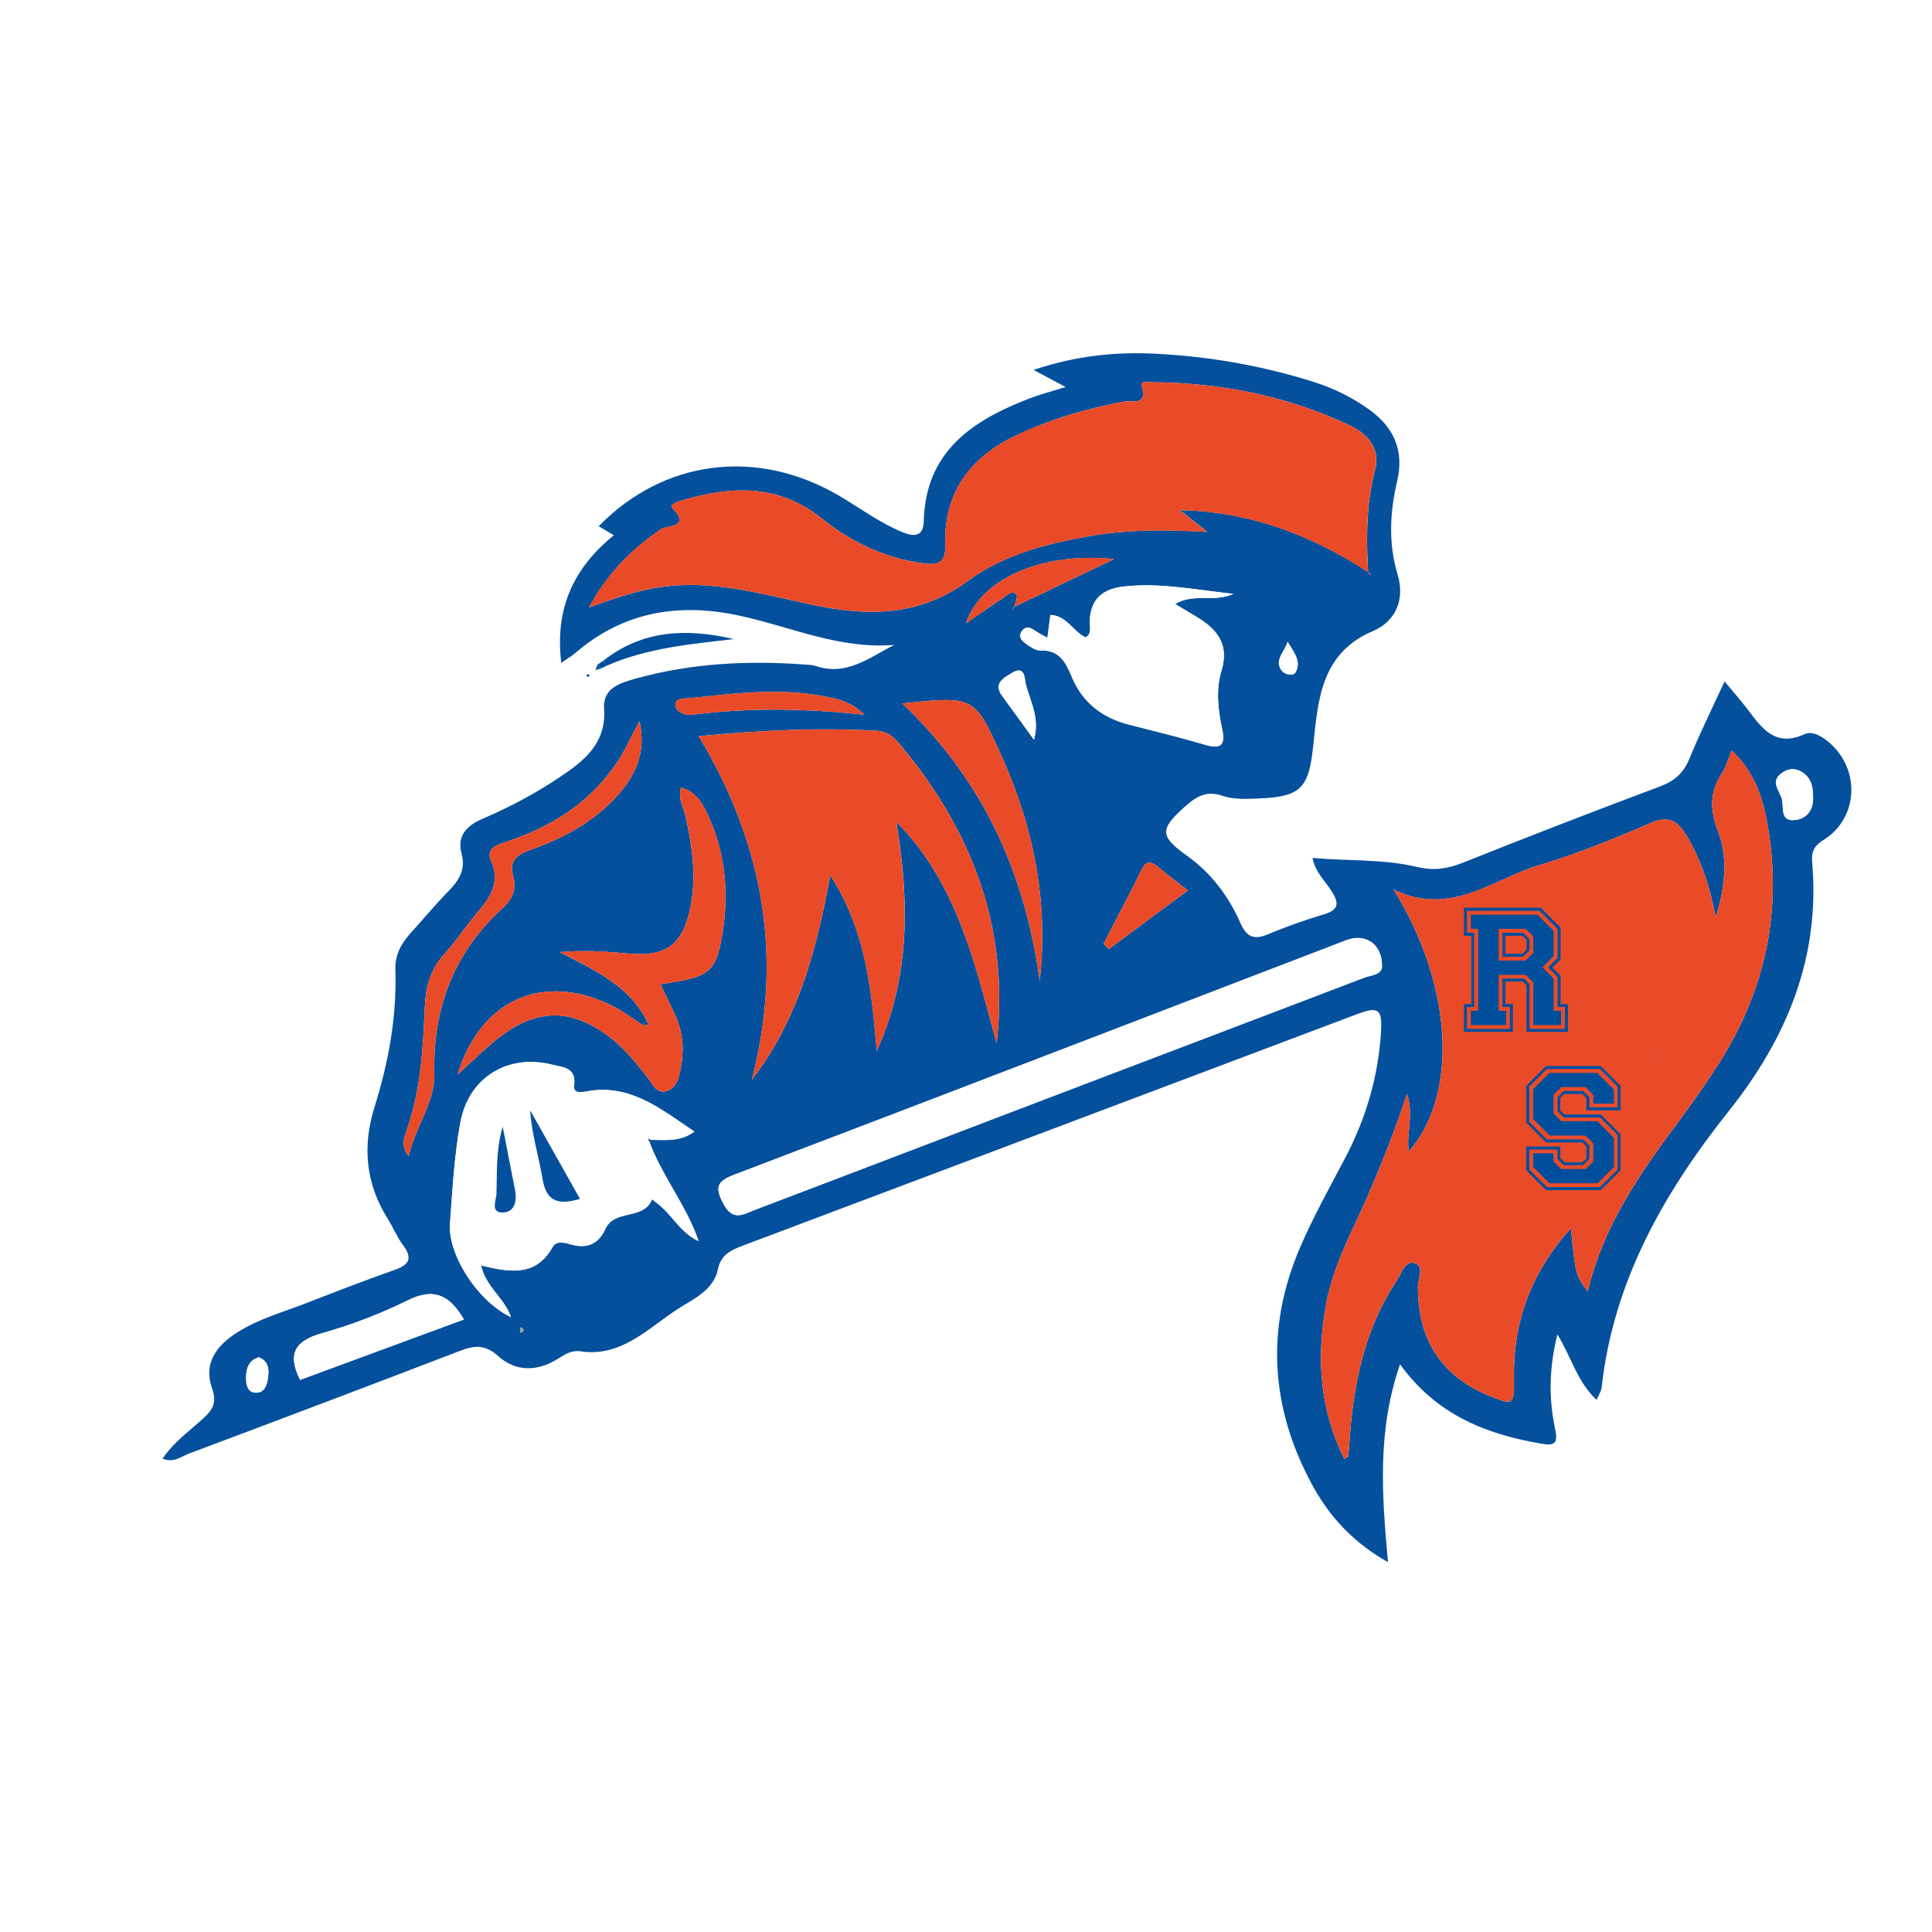 <?xml version="1.0" encoding="utf-8"?>
<!-- Generator: Adobe Illustrator 23.1.0, SVG Export Plug-In . SVG Version: 6.00 Build 0)  -->
<svg version="1.1" xmlns="http://www.w3.org/2000/svg" xmlns:xlink="http://www.w3.org/1999/xlink" x="0px" y="0px"
	 viewBox="0 0 1000 1000" style="enable-background:new 0 0 1000 1000;" xml:space="preserve">
<style type="text/css">
	.st0{display:none;}
	.st1{display:inline;fill:#128716;}
	.st2{display:inline;}
	.st3{fill:#1C286D;}
	.st4{fill:#081E4A;}
	.st5{fill:#171BF0;}
	.st6{fill:#5073FF;}
	.st7{fill:#1646C4;}
	.st8{fill:#C40E08;}
	.st9{fill:#2219A2;}
	.st10{fill:#B30505;}
	.st11{fill:#161215;}
	.st12{fill:#2D3766;}
	.st13{fill:#2A2F89;}
	.st14{fill:#231F20;}
	.st15{fill:#E21A1A;}
	.st16{fill:#FDC005;}
	.st17{fill:#FDE561;}
	.st18{fill:#FFFFFF;}
	.st19{fill:#CCCCCC;}
	.st20{fill:#CCCCCB;}
	.st21{fill:#99683F;}
	.st22{fill:#040303;}
	.st23{fill:#A70707;}
	.st24{fill:#FDFDFD;}
	.st25{fill:#F9F9F9;}
	.st26{fill:#4B311E;}
	.st27{clip-path:url(#SVGID_2_);}
	.st28{clip-path:url(#SVGID_4_);fill:url(#SVGID_5_);}
	.st29{fill-rule:evenodd;clip-rule:evenodd;fill:#A81D37;}
	.st30{filter:url(#Adobe_OpacityMaskFilter);}
	.st31{enable-background:new    ;}
	.st32{opacity:0.57;mask:url(#SVGID_6_);}
	.st33{clip-path:url(#SVGID_10_);fill-rule:evenodd;clip-rule:evenodd;fill:#6D3131;}
	.st34{fill-rule:evenodd;clip-rule:evenodd;fill:#FFFFFF;}
	.st35{filter:url(#Adobe_OpacityMaskFilter_1_);}
	.st36{opacity:0.59;mask:url(#SVGID_11_);}
	.st37{clip-path:url(#SVGID_15_);fill-rule:evenodd;clip-rule:evenodd;fill:#4E5EAA;}
	.st38{filter:url(#Adobe_OpacityMaskFilter_2_);}
	.st39{opacity:0.59;mask:url(#SVGID_16_);}
	.st40{clip-path:url(#SVGID_20_);fill-rule:evenodd;clip-rule:evenodd;fill:#42487F;}
	.st41{filter:url(#Adobe_OpacityMaskFilter_3_);}
	.st42{opacity:0.59;mask:url(#SVGID_21_);}
	.st43{clip-path:url(#SVGID_25_);fill-rule:evenodd;clip-rule:evenodd;fill:#42487F;}
	.st44{filter:url(#Adobe_OpacityMaskFilter_4_);}
	.st45{opacity:0.59;mask:url(#SVGID_26_);}
	.st46{clip-path:url(#SVGID_30_);fill-rule:evenodd;clip-rule:evenodd;fill:#42487F;}
	.st47{filter:url(#Adobe_OpacityMaskFilter_5_);}
	.st48{opacity:0.57;mask:url(#SVGID_31_);}
	.st49{clip-path:url(#SVGID_35_);fill-rule:evenodd;clip-rule:evenodd;fill:#5F6591;}
	.st50{filter:url(#Adobe_OpacityMaskFilter_6_);}
	.st51{opacity:0.59;mask:url(#SVGID_36_);}
	.st52{clip-path:url(#SVGID_40_);fill-rule:evenodd;clip-rule:evenodd;fill:#512222;}
	.st53{filter:url(#Adobe_OpacityMaskFilter_7_);}
	.st54{opacity:0.59;mask:url(#SVGID_41_);}
	.st55{clip-path:url(#SVGID_45_);fill-rule:evenodd;clip-rule:evenodd;fill:#42487F;}
	.st56{filter:url(#Adobe_OpacityMaskFilter_8_);}
	.st57{opacity:0.59;mask:url(#SVGID_46_);}
	.st58{clip-path:url(#SVGID_50_);fill-rule:evenodd;clip-rule:evenodd;fill:#42487F;}
	.st59{filter:url(#Adobe_OpacityMaskFilter_9_);}
	.st60{opacity:0.59;mask:url(#SVGID_51_);}
	.st61{clip-path:url(#SVGID_55_);fill-rule:evenodd;clip-rule:evenodd;fill:#42487F;}
	.st62{filter:url(#Adobe_OpacityMaskFilter_10_);}
	.st63{opacity:0.59;mask:url(#SVGID_56_);}
	.st64{clip-path:url(#SVGID_60_);fill-rule:evenodd;clip-rule:evenodd;fill:#42487F;}
	.st65{fill-rule:evenodd;clip-rule:evenodd;fill:#2B3990;}
	.st66{filter:url(#Adobe_OpacityMaskFilter_11_);}
	.st67{opacity:0.57;mask:url(#SVGID_61_);}
	.st68{clip-path:url(#SVGID_65_);fill-rule:evenodd;clip-rule:evenodd;fill:#6D3131;}
	.st69{filter:url(#Adobe_OpacityMaskFilter_12_);}
	.st70{opacity:0.57;mask:url(#SVGID_66_);}
	.st71{clip-path:url(#SVGID_70_);fill-rule:evenodd;clip-rule:evenodd;fill:#6D3131;}
	.st72{filter:url(#Adobe_OpacityMaskFilter_13_);}
	.st73{opacity:0.59;mask:url(#SVGID_71_);}
	.st74{clip-path:url(#SVGID_75_);fill-rule:evenodd;clip-rule:evenodd;fill:#42487F;}
	.st75{filter:url(#Adobe_OpacityMaskFilter_14_);}
	.st76{opacity:0.59;mask:url(#SVGID_76_);}
	.st77{clip-path:url(#SVGID_80_);fill-rule:evenodd;clip-rule:evenodd;fill:#42487F;}
	.st78{filter:url(#Adobe_OpacityMaskFilter_15_);}
	.st79{opacity:0.59;mask:url(#SVGID_81_);}
	.st80{clip-path:url(#SVGID_85_);fill-rule:evenodd;clip-rule:evenodd;fill:#42487F;}
	.st81{filter:url(#Adobe_OpacityMaskFilter_16_);}
	.st82{opacity:0.59;mask:url(#SVGID_86_);}
	.st83{clip-path:url(#SVGID_90_);fill-rule:evenodd;clip-rule:evenodd;fill:#42487F;}
	.st84{filter:url(#Adobe_OpacityMaskFilter_17_);}
	.st85{opacity:0.59;mask:url(#SVGID_91_);}
	.st86{clip-path:url(#SVGID_95_);fill-rule:evenodd;clip-rule:evenodd;fill:#42487F;}
	.st87{filter:url(#Adobe_OpacityMaskFilter_18_);}
	.st88{opacity:0.59;mask:url(#SVGID_96_);}
	.st89{clip-path:url(#SVGID_100_);fill-rule:evenodd;clip-rule:evenodd;fill:#42487F;}
	.st90{filter:url(#Adobe_OpacityMaskFilter_19_);}
	.st91{opacity:0.59;mask:url(#SVGID_101_);}
	.st92{clip-path:url(#SVGID_105_);fill-rule:evenodd;clip-rule:evenodd;fill:#42487F;}
	.st93{filter:url(#Adobe_OpacityMaskFilter_20_);}
	.st94{opacity:0.59;mask:url(#SVGID_106_);}
	.st95{clip-path:url(#SVGID_110_);fill-rule:evenodd;clip-rule:evenodd;fill:#42487F;}
	.st96{filter:url(#Adobe_OpacityMaskFilter_21_);}
	.st97{opacity:0.59;mask:url(#SVGID_111_);}
	.st98{clip-path:url(#SVGID_115_);fill-rule:evenodd;clip-rule:evenodd;fill:#42487F;}
	.st99{filter:url(#Adobe_OpacityMaskFilter_22_);}
	.st100{opacity:0.59;mask:url(#SVGID_116_);}
	.st101{clip-path:url(#SVGID_120_);fill-rule:evenodd;clip-rule:evenodd;fill:#42487F;}
	.st102{filter:url(#Adobe_OpacityMaskFilter_23_);}
	.st103{opacity:0.59;mask:url(#SVGID_121_);}
	.st104{clip-path:url(#SVGID_125_);fill-rule:evenodd;clip-rule:evenodd;fill:#42487F;}
	.st105{filter:url(#Adobe_OpacityMaskFilter_24_);}
	.st106{opacity:0.59;mask:url(#SVGID_126_);}
	.st107{clip-path:url(#SVGID_130_);fill-rule:evenodd;clip-rule:evenodd;fill:#42487F;}
	.st108{filter:url(#Adobe_OpacityMaskFilter_25_);}
	.st109{opacity:0.59;mask:url(#SVGID_131_);}
	.st110{clip-path:url(#SVGID_135_);fill-rule:evenodd;clip-rule:evenodd;fill:#42487F;}
	.st111{filter:url(#Adobe_OpacityMaskFilter_26_);}
	.st112{opacity:0.59;mask:url(#SVGID_136_);}
	.st113{clip-path:url(#SVGID_140_);fill-rule:evenodd;clip-rule:evenodd;fill:#42487F;}
	.st114{filter:url(#Adobe_OpacityMaskFilter_27_);}
	.st115{opacity:0.59;mask:url(#SVGID_141_);}
	.st116{clip-path:url(#SVGID_145_);fill-rule:evenodd;clip-rule:evenodd;fill:#42487F;}
	.st117{filter:url(#Adobe_OpacityMaskFilter_28_);}
	.st118{opacity:0.59;mask:url(#SVGID_146_);}
	.st119{clip-path:url(#SVGID_150_);fill-rule:evenodd;clip-rule:evenodd;fill:#42487F;}
	.st120{filter:url(#Adobe_OpacityMaskFilter_29_);}
	.st121{opacity:0.59;mask:url(#SVGID_151_);}
	.st122{clip-path:url(#SVGID_155_);fill-rule:evenodd;clip-rule:evenodd;fill:#42487F;}
	.st123{filter:url(#Adobe_OpacityMaskFilter_30_);}
	.st124{opacity:0.59;mask:url(#SVGID_156_);}
	.st125{clip-path:url(#SVGID_160_);fill-rule:evenodd;clip-rule:evenodd;fill:#42487F;}
	.st126{filter:url(#Adobe_OpacityMaskFilter_31_);}
	.st127{opacity:0.59;mask:url(#SVGID_161_);}
	.st128{clip-path:url(#SVGID_165_);fill-rule:evenodd;clip-rule:evenodd;fill:#42487F;}
	.st129{fill-rule:evenodd;clip-rule:evenodd;fill:#262262;}
	.st130{filter:url(#Adobe_OpacityMaskFilter_32_);}
	.st131{opacity:0.59;mask:url(#SVGID_166_);}
	.st132{clip-path:url(#SVGID_170_);fill-rule:evenodd;clip-rule:evenodd;fill:#42487F;}
	.st133{filter:url(#Adobe_OpacityMaskFilter_33_);}
	.st134{opacity:0.59;mask:url(#SVGID_171_);}
	.st135{clip-path:url(#SVGID_175_);fill-rule:evenodd;clip-rule:evenodd;fill:#42487F;}
	.st136{filter:url(#Adobe_OpacityMaskFilter_34_);}
	.st137{opacity:0.59;mask:url(#SVGID_176_);}
	.st138{clip-path:url(#SVGID_180_);fill-rule:evenodd;clip-rule:evenodd;fill:#42487F;}
	.st139{filter:url(#Adobe_OpacityMaskFilter_35_);}
	.st140{opacity:0.59;mask:url(#SVGID_181_);}
	.st141{clip-path:url(#SVGID_185_);fill-rule:evenodd;clip-rule:evenodd;fill:#42487F;}
	.st142{filter:url(#Adobe_OpacityMaskFilter_36_);}
	.st143{opacity:0.59;mask:url(#SVGID_186_);}
	.st144{clip-path:url(#SVGID_190_);fill-rule:evenodd;clip-rule:evenodd;fill:#42487F;}
	.st145{filter:url(#Adobe_OpacityMaskFilter_37_);}
	.st146{opacity:0.59;mask:url(#SVGID_191_);}
	.st147{clip-path:url(#SVGID_195_);fill-rule:evenodd;clip-rule:evenodd;fill:#42487F;}
	.st148{filter:url(#Adobe_OpacityMaskFilter_38_);}
	.st149{opacity:0.59;mask:url(#SVGID_196_);}
	.st150{clip-path:url(#SVGID_200_);fill-rule:evenodd;clip-rule:evenodd;fill:#42487F;}
	.st151{filter:url(#Adobe_OpacityMaskFilter_39_);}
	.st152{opacity:0.59;mask:url(#SVGID_201_);}
	.st153{clip-path:url(#SVGID_205_);fill-rule:evenodd;clip-rule:evenodd;fill:#42487F;}
	.st154{filter:url(#Adobe_OpacityMaskFilter_40_);}
	.st155{opacity:0.59;mask:url(#SVGID_206_);}
	.st156{clip-path:url(#SVGID_210_);fill-rule:evenodd;clip-rule:evenodd;fill:#42487F;}
	.st157{filter:url(#Adobe_OpacityMaskFilter_41_);}
	.st158{opacity:0.59;mask:url(#SVGID_211_);}
	.st159{clip-path:url(#SVGID_215_);fill-rule:evenodd;clip-rule:evenodd;fill:#42487F;}
	.st160{filter:url(#Adobe_OpacityMaskFilter_42_);}
	.st161{opacity:0.59;mask:url(#SVGID_216_);}
	.st162{clip-path:url(#SVGID_220_);fill-rule:evenodd;clip-rule:evenodd;fill:#42487F;}
	.st163{filter:url(#Adobe_OpacityMaskFilter_43_);}
	.st164{opacity:0.59;mask:url(#SVGID_221_);}
	.st165{clip-path:url(#SVGID_225_);fill-rule:evenodd;clip-rule:evenodd;fill:#42487F;}
	.st166{filter:url(#Adobe_OpacityMaskFilter_44_);}
	.st167{opacity:0.59;mask:url(#SVGID_226_);}
	.st168{clip-path:url(#SVGID_230_);fill-rule:evenodd;clip-rule:evenodd;fill:#42487F;}
	.st169{filter:url(#Adobe_OpacityMaskFilter_45_);}
	.st170{opacity:0.59;mask:url(#SVGID_231_);}
	.st171{clip-path:url(#SVGID_235_);fill-rule:evenodd;clip-rule:evenodd;fill:#42487F;}
	.st172{filter:url(#Adobe_OpacityMaskFilter_46_);}
	.st173{opacity:0.59;mask:url(#SVGID_236_);}
	.st174{clip-path:url(#SVGID_240_);fill-rule:evenodd;clip-rule:evenodd;fill:#42487F;}
	.st175{filter:url(#Adobe_OpacityMaskFilter_47_);}
	.st176{opacity:0.59;mask:url(#SVGID_241_);}
	.st177{clip-path:url(#SVGID_245_);fill-rule:evenodd;clip-rule:evenodd;fill:#42487F;}
	.st178{filter:url(#Adobe_OpacityMaskFilter_48_);}
	.st179{opacity:0.59;mask:url(#SVGID_246_);}
	.st180{clip-path:url(#SVGID_250_);fill-rule:evenodd;clip-rule:evenodd;fill:#42487F;}
	.st181{filter:url(#Adobe_OpacityMaskFilter_49_);}
	.st182{opacity:0.59;mask:url(#SVGID_251_);}
	.st183{clip-path:url(#SVGID_255_);fill-rule:evenodd;clip-rule:evenodd;fill:#42487F;}
	.st184{filter:url(#Adobe_OpacityMaskFilter_50_);}
	.st185{opacity:0.59;mask:url(#SVGID_256_);}
	.st186{clip-path:url(#SVGID_260_);fill-rule:evenodd;clip-rule:evenodd;fill:#42487F;}
	.st187{filter:url(#Adobe_OpacityMaskFilter_51_);}
	.st188{opacity:0.59;mask:url(#SVGID_261_);}
	.st189{clip-path:url(#SVGID_265_);fill-rule:evenodd;clip-rule:evenodd;fill:#512222;}
	.st190{filter:url(#Adobe_OpacityMaskFilter_52_);}
	.st191{opacity:0.59;mask:url(#SVGID_266_);}
	.st192{clip-path:url(#SVGID_270_);fill-rule:evenodd;clip-rule:evenodd;fill:#512222;}
	.st193{filter:url(#Adobe_OpacityMaskFilter_53_);}
	.st194{opacity:0.59;mask:url(#SVGID_271_);}
	.st195{clip-path:url(#SVGID_275_);fill-rule:evenodd;clip-rule:evenodd;fill:#512222;}
	.st196{filter:url(#Adobe_OpacityMaskFilter_54_);}
	.st197{opacity:0.59;mask:url(#SVGID_276_);}
	.st198{clip-path:url(#SVGID_280_);fill-rule:evenodd;clip-rule:evenodd;fill:#512222;}
	.st199{filter:url(#Adobe_OpacityMaskFilter_55_);}
	.st200{opacity:0.59;mask:url(#SVGID_281_);}
	.st201{clip-path:url(#SVGID_285_);fill-rule:evenodd;clip-rule:evenodd;fill:#512222;}
	.st202{filter:url(#Adobe_OpacityMaskFilter_56_);}
	.st203{opacity:0.59;mask:url(#SVGID_286_);}
	.st204{clip-path:url(#SVGID_290_);fill-rule:evenodd;clip-rule:evenodd;fill:#512222;}
	.st205{filter:url(#Adobe_OpacityMaskFilter_57_);}
	.st206{opacity:0.59;mask:url(#SVGID_291_);}
	.st207{clip-path:url(#SVGID_295_);fill-rule:evenodd;clip-rule:evenodd;fill:#512222;}
	.st208{filter:url(#Adobe_OpacityMaskFilter_58_);}
	.st209{opacity:0.59;mask:url(#SVGID_296_);}
	.st210{clip-path:url(#SVGID_300_);fill-rule:evenodd;clip-rule:evenodd;fill:#42487F;}
	.st211{filter:url(#Adobe_OpacityMaskFilter_59_);}
	.st212{opacity:0.59;mask:url(#SVGID_301_);}
	.st213{clip-path:url(#SVGID_305_);fill-rule:evenodd;clip-rule:evenodd;fill:#42487F;}
	.st214{filter:url(#Adobe_OpacityMaskFilter_60_);}
	.st215{opacity:0.59;mask:url(#SVGID_306_);}
	.st216{clip-path:url(#SVGID_310_);fill-rule:evenodd;clip-rule:evenodd;fill:#42487F;}
	.st217{filter:url(#Adobe_OpacityMaskFilter_61_);}
	.st218{opacity:0.59;mask:url(#SVGID_311_);}
	.st219{clip-path:url(#SVGID_315_);fill-rule:evenodd;clip-rule:evenodd;fill:#42487F;}
	.st220{filter:url(#Adobe_OpacityMaskFilter_62_);}
	.st221{opacity:0.59;mask:url(#SVGID_316_);}
	.st222{clip-path:url(#SVGID_320_);fill-rule:evenodd;clip-rule:evenodd;fill:#42487F;}
	.st223{filter:url(#Adobe_OpacityMaskFilter_63_);}
	.st224{opacity:0.59;mask:url(#SVGID_321_);}
	.st225{clip-path:url(#SVGID_325_);fill-rule:evenodd;clip-rule:evenodd;fill:#42487F;}
	.st226{filter:url(#Adobe_OpacityMaskFilter_64_);}
	.st227{opacity:0.59;mask:url(#SVGID_326_);}
	.st228{clip-path:url(#SVGID_330_);fill-rule:evenodd;clip-rule:evenodd;fill:#42487F;}
	.st229{fill-rule:evenodd;clip-rule:evenodd;fill:#231F20;}
	.st230{filter:url(#Adobe_OpacityMaskFilter_65_);}
	.st231{opacity:0.16;mask:url(#SVGID_331_);}
	.st232{clip-path:url(#SVGID_335_);fill-rule:evenodd;clip-rule:evenodd;fill:#D3D3D3;}
	.st233{filter:url(#Adobe_OpacityMaskFilter_66_);}
	.st234{opacity:0.16;mask:url(#SVGID_336_);}
	.st235{clip-path:url(#SVGID_340_);fill-rule:evenodd;clip-rule:evenodd;fill:#D3D3D3;}
	.st236{filter:url(#Adobe_OpacityMaskFilter_67_);}
	.st237{opacity:0.16;mask:url(#SVGID_341_);}
	.st238{clip-path:url(#SVGID_345_);fill-rule:evenodd;clip-rule:evenodd;fill:#D3D3D3;}
	.st239{filter:url(#Adobe_OpacityMaskFilter_68_);}
	.st240{opacity:0.16;mask:url(#SVGID_346_);}
	.st241{clip-path:url(#SVGID_350_);fill-rule:evenodd;clip-rule:evenodd;fill:#D3D3D3;}
	.st242{filter:url(#Adobe_OpacityMaskFilter_69_);}
	.st243{opacity:0.16;mask:url(#SVGID_351_);}
	.st244{clip-path:url(#SVGID_355_);fill-rule:evenodd;clip-rule:evenodd;fill:#D3D3D3;}
	.st245{filter:url(#Adobe_OpacityMaskFilter_70_);}
	.st246{opacity:0.16;mask:url(#SVGID_356_);}
	.st247{clip-path:url(#SVGID_360_);fill-rule:evenodd;clip-rule:evenodd;fill:#D3D3D3;}
	.st248{filter:url(#Adobe_OpacityMaskFilter_71_);}
	.st249{opacity:0.16;mask:url(#SVGID_361_);}
	.st250{clip-path:url(#SVGID_365_);fill-rule:evenodd;clip-rule:evenodd;fill:#D3D3D3;}
	.st251{filter:url(#Adobe_OpacityMaskFilter_72_);}
	.st252{opacity:0.16;mask:url(#SVGID_366_);}
	.st253{clip-path:url(#SVGID_370_);fill-rule:evenodd;clip-rule:evenodd;fill:#D3D3D3;}
	.st254{filter:url(#Adobe_OpacityMaskFilter_73_);}
	.st255{opacity:0.16;mask:url(#SVGID_371_);}
	.st256{clip-path:url(#SVGID_375_);fill-rule:evenodd;clip-rule:evenodd;fill:#D3D3D3;}
	.st257{filter:url(#Adobe_OpacityMaskFilter_74_);}
	.st258{opacity:0.16;mask:url(#SVGID_376_);}
	.st259{clip-path:url(#SVGID_380_);fill-rule:evenodd;clip-rule:evenodd;fill:#D3D3D3;}
	.st260{filter:url(#Adobe_OpacityMaskFilter_75_);}
	.st261{opacity:0.16;mask:url(#SVGID_381_);}
	.st262{clip-path:url(#SVGID_385_);fill-rule:evenodd;clip-rule:evenodd;fill:#D3D3D3;}
	.st263{filter:url(#Adobe_OpacityMaskFilter_76_);}
	.st264{opacity:0.16;mask:url(#SVGID_386_);}
	.st265{clip-path:url(#SVGID_390_);fill-rule:evenodd;clip-rule:evenodd;fill:#D3D3D3;}
	.st266{filter:url(#Adobe_OpacityMaskFilter_77_);}
	.st267{opacity:0.16;mask:url(#SVGID_391_);}
	.st268{clip-path:url(#SVGID_395_);fill-rule:evenodd;clip-rule:evenodd;fill:#D3D3D3;}
	.st269{filter:url(#Adobe_OpacityMaskFilter_78_);}
	.st270{opacity:0.16;mask:url(#SVGID_396_);}
	.st271{clip-path:url(#SVGID_400_);fill-rule:evenodd;clip-rule:evenodd;fill:#D3D3D3;}
	.st272{filter:url(#Adobe_OpacityMaskFilter_79_);}
	.st273{opacity:0.16;mask:url(#SVGID_401_);}
	.st274{clip-path:url(#SVGID_405_);fill-rule:evenodd;clip-rule:evenodd;fill:#D3D3D3;}
	.st275{fill:none;stroke:#231F20;stroke-width:2.418;stroke-miterlimit:10;}
	.st276{filter:url(#Adobe_OpacityMaskFilter_80_);}
	.st277{opacity:0.73;mask:url(#SVGID_406_);}
	.st278{clip-path:url(#SVGID_410_);fill-rule:evenodd;clip-rule:evenodd;fill:#4C4B4C;}
	.st279{clip-path:url(#SVGID_410_);fill:none;stroke:#4C4B4C;stroke-width:2.418;stroke-miterlimit:10;}
	.st280{fill:#05509C;}
	.st281{fill:#004F9D;}
	.st282{fill:#E94B28;}
	.st283{fill:#9A9FA1;}
	.st284{fill:#15752D;}
	.st285{fill:#FBDB47;}
	.st286{fill:#774D29;}
	.st287{fill:#3D2515;}
	.st288{fill:#BA967C;}
	.st289{fill:#774D29;stroke:#3D2515;stroke-width:4.332;stroke-miterlimit:10;}
	.st290{fill:none;stroke:#3D2515;stroke-width:4.332;stroke-miterlimit:10;}
	.st291{fill-rule:evenodd;clip-rule:evenodd;fill:#ECECF0;}
	.st292{fill-rule:evenodd;clip-rule:evenodd;fill:#EAEBEF;}
	.st293{fill-rule:evenodd;clip-rule:evenodd;fill:#283D91;}
	.st294{fill-rule:evenodd;clip-rule:evenodd;fill:#E93335;}
	.st295{fill-rule:evenodd;clip-rule:evenodd;fill:#2A2B2A;}
	.st296{fill-rule:evenodd;clip-rule:evenodd;fill:#2D2D2C;}
	.st297{fill-rule:evenodd;clip-rule:evenodd;fill:#A0585A;}
	.st298{fill-rule:evenodd;clip-rule:evenodd;fill:#6B686A;}
	.st299{fill-rule:evenodd;clip-rule:evenodd;fill:#514544;}
	.st300{fill-rule:evenodd;clip-rule:evenodd;fill:#E6E6EA;}
	.st301{fill-rule:evenodd;clip-rule:evenodd;fill:#858490;}
	.st302{fill-rule:evenodd;clip-rule:evenodd;fill:#ABABB3;}
	.st303{fill-rule:evenodd;clip-rule:evenodd;fill:#544948;}
	.st304{fill-rule:evenodd;clip-rule:evenodd;fill:#FFFEFE;}
	.st305{fill-rule:evenodd;clip-rule:evenodd;fill:#C8CAD0;}
	.st306{fill-rule:evenodd;clip-rule:evenodd;fill:#D3696C;}
	.st307{fill:#F9B8B7;}
	.st308{fill:#171515;}
	.st309{fill:#F8C7C7;}
	.st310{fill:#F8A8A9;}
	.st311{fill:#DBDCDD;}
	.st312{fill:#F77E80;}
	.st313{fill:#C6CACC;}
	.st314{fill:#CF8587;}
	.st315{fill:#B4B6B9;}
	.st316{fill:#F99696;}
	.st317{fill:#86878A;}
	.st318{fill:#9FA3A6;}
	.st319{fill:#F66C6F;}
	.st320{fill:#717476;}
	.st321{fill:#F55C5F;}
	.st322{fill:#A87C7F;}
	.st323{fill:#F34D4F;}
	.st324{fill:#ED3E40;}
	.st325{fill:#AE6466;}
	.st326{fill:#E43637;}
	.st327{fill:#B1876D;}
	.st328{fill:#FF0000;}
	.st329{fill:#2E3180;}
	.st330{fill:#42210B;}
	.st331{fill:#292929;}
	.st332{fill:#555556;}
	.st333{fill:none;}
	.st334{fill:#BFBFBF;}
	.st335{fill:#3D4283;}
	.st336{fill:#2E3192;}
	.st337{fill:none;stroke:#FFFFFF;stroke-width:10;stroke-miterlimit:10;}
	.st338{fill:#F15A29;}
	.st339{fill:#FBFBFB;}
	.st340{fill:#F4F4F4;}
</style>
<g id="Layer_3" class="st0">
	<g class="st2">
		<rect class="st9" width="1000" height="1000"/>
	</g>
</g>
<g id="Layer_1">
	<g>
		<g>
			<path class="st18" d="M966.98,397.18c-4.38-14.37-12.35-29.12-28.11-27.62c-17.72,1.68-24.49-8.45-33.07-18.92
				c-4.9-5.95-9.95-11.76-16.18-19.14c-8.07,17.69-16.13,33.76-22.73,50.38c-3.54,8.92-9.13,13.56-17.82,16.73
				c-24.21,8.86-48.57,17.53-72.12,27.99c-20.24,8.98-39.85,12.59-62.16,8.31c-21-4.01-42.85-2.71-67.03-0.39
				c6.76,6.08,11.2,10.04,15.62,14.04c4.72,4.29,10.35,7.82,12.49,15.05c-2.74,1.2-5.58,2.13-8.11,3.62
				c-10.69,6.27-17.59,3.95-22.84-7.76c-4.24-9.45-12.43-16.34-20.2-23.22c-2.46-2.18-8.35-3.23-5.16-8.51
				c2.37-3.95,6.37-5.65,11.17-4.28c8.02,2.31,16.25,2.06,24.38,1.5c25.42-1.73,33.39-12.2,35.72-37.32
				c1.84-19.7,2.49-40.91,26.18-51.71c14.41-6.55,22.73-21.06,18.22-37.68c-4.67-17.33-4.21-33.95-0.06-50.91
				c2.98-12.22-0.25-23.05-7.61-32.75c-9.12-12.05-21.76-19.36-35.53-24.81c-16.86-6.69-34.52-10.67-52.32-13.64
				c-48.96-8.16-96.9-8.44-141.25,21.07c4.33,1.49,8.19,2.81,12.39,4.25c-28.65,22.93-28.75,22.87-43.15,54.57
				c-2.02,4.45-4.26,4.86-7.86,2.84c-3.37-1.89-6.65-3.98-9.9-6.07c-60.58-38.78-130.27-25.11-172.3,33.82
				c3.19,2.93,8.63-1.18,11.63,3.98c-13.13,23.66-14.86,48.39-5.51,74.15c8.09-1.26,9.88-11.37,16.81-11.62
				c5.73,23.68-8.15,35.96-26.47,45.47c-10.3,5.35-20.68,10.53-31.02,15.83c-7.96,4.05-16.68,9.57-15.17,18.9
				c2.52,15.69-7.08,24.1-16.11,32.87c-13.86,13.46-20.48,28.99-19.39,48.48c0.85,15.12-1.83,30.24-6.69,44.48
				c-9.59,27.98-10.36,54.77,6.6,80.32c3.83,5.77,2.47,9.23-4.12,11.5c-8.95,3.04-17.77,6.45-26.52,10.04
				c-15.09,6.18-31.2,9.96-45.1,18.95c-12.22,7.92-21.73,18.43-19.5,33.73c1.35,9.26-1.77,14.15-7.85,19.64
				c-19.66,17.8-38.98,35.98-59.35,54.89c6.24,0.81,9.9-1.75,13.78-3.2c63.56-23.96,127.13-47.91,190.6-72.11
				c7.69-2.93,14.28-4.76,21.4,1.44c4.2,3.64,10.24,6.1,15.64,5.02c18.65-3.69,37.21-7.99,55.61-12.79
				c5.66-1.47,8.98-7.63,15.06-9.61c17.12-5.57,28.28-18.95,38.5-32.57c3.83-5.13,7.46-8.81,13.27-10.99
				c99-37.24,197.99-74.47,296.88-111.96c9.49-3.61,12.85-3.74,10.84,8.43c-4.32,26.18-17.53,48.38-29.77,71
				c-24.06,44.52-29.71,90.32-10.18,137.8c13.51,32.82,36.63,56.22,71.99,69.9c-1.3-9.03-2.4-16.17-3.38-23.34
				c-2.82-20.93-3.78-41.88-1.84-63.03c0.91-10.06,3.44-10.58,11.23-5.02c18.65,13.28,40.02,19.5,62.6,21.95
				c20.08,2.19,20.05,2.22,15.12-17.43c-0.39-1.56-0.05-3.31-0.05-5.4c8.27,2.55,9.8,12.05,17.07,15.09
				c3.31-3.72,2.76-8.24,3.14-12.41c5.11-54.08,23.81-102.73,57.72-145.38c6.43-8.07,12.58-16.4,18.59-24.78
				c23.69-33.1,37.14-69.73,36.56-110.74c-0.11-8.38,1.19-14.12,8.39-19.68C972.73,427.58,971.62,412.39,966.98,397.18z
				 M943.89,434.67c-4.81,2.99-6.42,6-5.95,11.36c4.31,49.1-12.88,90.94-42.96,128.76c-33.67,42.31-59.92,88.24-66,143.37
				c-0.22,1.92-1.49,3.72-2.61,6.36c-9.89-9.21-12.85-21.64-20.28-33.88c-4.45,17.8-4.47,33.46-1.18,48.94
				c1.72,8.06-0.7,8.72-7.59,7.53c-28.36-4.91-53.83-14.9-72.68-41.01c-11.82,34.11-9.48,67.19-6.23,102.41
				c-18.14-10.22-30.39-23.69-39.24-40.01c-21.63-39.85-24.23-81.12-6.24-122.93c6.78-15.77,15.2-30.86,23.2-46.07
				c10.78-20.47,17.21-42.11,18.64-65.21c0.76-12.12-1.2-13.63-12.7-9.3c-105.81,39.87-211.61,79.81-317.44,119.63
				c-6.28,2.36-11.51,4.74-13.08,12.38c-2.25,10.82-13.05,15.52-20.39,20.24c-15.38,9.84-29.35,25.32-50.62,22.16
				c-4.82-0.71-8.12,1.54-11.82,3.86c-10.61,6.63-21.72,6.87-31.03-1.54c-6.7-6.03-12.36-5.36-19.8-2.51
				c-46.55,17.88-93.2,35.52-139.91,53.03c-4.16,1.55-8.16,5.08-13.86,2.69c5.78-8.51,13.88-14.29,21.1-20.87
				c4.85-4.41,7.14-8.2,4.55-15.43c-4.67-13.1,2.31-22.27,13.08-29.08c11.01-6.96,23.55-10.42,35.56-15.07
				c15.23-5.92,30.46-11.84,45.87-17.25c7.76-2.71,9.31-6.16,4.23-12.92c-3.08-4.09-5.01-9.02-7.76-13.39
				c-11.49-18.3-13.35-37.45-6.88-58.11c7.23-23.05,11.56-46.74,10.76-71.09c-0.24-7.37,2.9-13.28,7.68-18.58
				c6.63-7.34,12.97-14.97,19.89-22.02c5.44-5.59,8.9-11.09,6.66-19.44c-2.49-9.24,2.96-14.55,10.86-17.92
				c15.88-6.78,30.94-15.01,45.01-25.04c10.98-7.82,19.03-17,17.93-31.99c-0.78-10.67,8.43-13.32,16.15-15.49
				c28.91-8.05,58.44-9.55,88.24-7.29c1.71,0.14,3.52,0.12,5.1,0.68c15.84,5.5,27.68-4.29,40.76-10.9
				c-28.27,2.39-53.57-9.34-80.06-15.09c-31.07-6.77-59.83-2.3-84.72,19.01c-1.85,1.59-3.98,2.86-7.64,5.43
				c-3.4-28.26,6.33-49.09,27.22-66.08c-2.93-1.73-5.35-3.2-7.84-4.68c33.62-34.5,81.77-40.63,124.13-15.96
				c11.14,6.5,21.48,14.37,33.54,19.21c5.79,2.32,10.38,1.96,10.58-5.78c0.88-36.24,25.24-52.28,54.87-63.67
				c5.13-1.96,10.48-3.33,18.56-5.85c-6.74-3.61-10.76-5.75-16.6-8.86c22.18-7.45,42.89-9.46,63.95-8.34
				c27.59,1.46,54.64,6.23,81.02,14.56c10.34,3.25,19.94,7.97,28.75,14.3c12.86,9.22,18.17,21.3,14.49,37.01
				c-3.76,16.13-4.67,32.14,0.23,48.38c3.89,12.89-0.99,24.25-12.76,29.25c-27.02,11.49-28.45,35.82-30.88,58.96
				c-2.25,21.61-5.78,26.84-27.78,27.69c-6.41,0.25-13.31,0.69-19.18-1.34c-8.54-2.96-13.89,0.56-19.55,5.62
				c-12.98,11.61-13.1,15.26,1.07,25.34c12.69,9.05,21.55,20.98,27.74,34.93c3.08,6.97,6.78,8.85,13.95,5.86
				c9.53-3.97,19.28-7.44,29.17-10.39c7.76-2.3,8.06-5.69,4.09-11.98c-3.35-5.31-8.46-9.7-9.92-17.24
				c18.44,1.66,36.57,0.48,54.17,4.68c8.4,2.01,15.66,1,23.58-2.18c33.94-13.55,68.04-26.71,102.25-39.57
				c7.44-2.79,12.08-6.94,15.09-14.33c5.33-13.06,11.63-25.73,18.18-39.96c4.46,5.38,8.14,9.5,11.5,13.89
				c7.58,9.9,14.37,20.55,30.01,13.38c4.17-1.91,9.14,1.33,12.85,4.54C963.11,398.52,961.8,423.56,943.89,434.67z M305.23,349.79
				h-0.01c-0.16,0.11-0.32,0.24-0.48,0.35c-0.16,0.12-0.33,0.24-0.49,0.36v-0.01c-0.07-0.09-0.15-0.18-0.24-0.28
				c-0.12-0.14-0.25-0.28-0.33-0.41c-0.06-0.09-0.08-0.18-0.07-0.26c0.02-0.14,0.16-0.26,0.34-0.37c0.09-0.06,0.18-0.11,0.28-0.17
				c0.09-0.06,0.19-0.11,0.27-0.18v0.01C304.74,349.16,304.98,349.46,305.23,349.79z M312.34,341.97c3.3-2.6,6.66-4.8,10.08-6.65
				c0.43-0.23,0.86-0.45,1.29-0.67c1.72-0.87,3.45-1.64,5.19-2.35c1.3-0.52,2.63-1,3.96-1.43c0.88-0.28,1.78-0.56,2.66-0.79
				c1.34-0.37,2.68-0.69,4.03-0.98c0.83-0.17,1.67-0.33,2.49-0.48c0.14-0.02,0.28-0.05,0.42-0.07c0.84-0.14,1.68-0.26,2.52-0.36
				c9.75-1.24,19.82-0.46,30.1,1.56c1.58,0.32,3.16,0.66,4.76,1.02c0.01,0.01,0.02,0.01,0.03,0.01c-15.29,1.75-30.62,3.24-45.5,6.95
				c0,0,0,0-0.01,0c-1.35,0.34-2.69,0.69-4.04,1.07c-5.39,1.5-10.69,3.31-15.92,5.57c-1.08,0.52-2.17,1.04-3.25,1.58
				c-0.49,0.14-0.99,0.28-1.47,0.43c-0.16,0.05-0.32,0.09-0.49,0.14c-0.33,0.1-0.66,0.19-0.99,0.28c0.37-0.94,0.74-1.89,1.1-2.84
				v-0.01c0.51-0.33,1.02-0.66,1.52-1c0.5-0.33,1-0.66,1.5-1H312.34z"/>
			<path class="st280" d="M946.99,384.52c-3.71-3.21-8.68-6.44-12.85-4.54c-15.64,7.17-22.43-3.48-30.01-13.38
				c-3.36-4.39-7.04-8.52-11.5-13.89c-6.54,14.23-12.85,26.9-18.18,39.96c-3.02,7.39-7.65,11.54-15.09,14.33
				c-34.21,12.86-68.31,26.01-102.25,39.57c-7.92,3.18-15.17,4.18-23.58,2.18c-17.6-4.21-35.73-3.03-54.17-4.68
				c1.46,7.54,6.58,11.93,9.92,17.24c3.97,6.28,3.66,9.67-4.09,11.98c-9.89,2.95-19.64,6.42-29.17,10.39
				c-7.17,2.98-10.86,1.11-13.95-5.86c-6.19-13.95-15.05-25.88-27.74-34.93c-14.16-10.08-14.05-13.73-1.07-25.34
				c5.66-5.07,11.01-8.58,19.55-5.62c5.86,2.03,12.77,1.59,19.18,1.34c22-0.85,25.54-6.08,27.78-27.69
				c2.43-23.13,3.86-47.47,30.88-58.96c11.77-5,16.65-16.35,12.76-29.25c-4.9-16.24-3.99-32.25-0.23-48.38
				c3.67-15.72-1.63-27.79-14.49-37.01c-8.81-6.33-18.4-11.05-28.75-14.3c-26.39-8.33-53.43-13.1-81.02-14.56
				c-21.06-1.12-41.77,0.88-63.95,8.34c5.84,3.11,9.87,5.25,16.6,8.86c-8.09,2.52-13.44,3.89-18.56,5.85
				c-29.63,11.4-53.99,27.43-54.87,63.67c-0.2,7.75-4.79,8.11-10.58,5.78c-12.07-4.84-22.41-12.71-33.54-19.21
				c-42.36-24.68-90.51-18.54-124.13,15.96c2.48,1.49,4.91,2.95,7.84,4.68c-20.89,16.99-30.62,37.82-27.22,66.08
				c3.66-2.57,5.79-3.84,7.64-5.43c24.89-21.31,53.65-25.78,84.72-19.01c26.49,5.75,51.79,17.49,80.06,15.09
				c-13.08,6.61-24.91,16.4-40.76,10.9c-1.59-0.56-3.39-0.54-5.1-0.68c-29.8-2.26-59.33-0.76-88.24,7.29
				c-7.72,2.17-16.93,4.82-16.15,15.49c1.1,14.99-6.95,24.17-17.93,31.99c-14.07,10.02-29.13,18.26-45.01,25.04
				c-7.9,3.37-13.36,8.68-10.86,17.92c2.25,8.35-1.21,13.85-6.66,19.44c-6.92,7.05-13.26,14.69-19.89,22.02
				c-4.77,5.3-7.92,11.2-7.68,18.58c0.79,24.35-3.53,48.04-10.76,71.09c-6.46,20.66-4.6,39.8,6.88,58.11
				c2.74,4.38,4.67,9.3,7.76,13.39c5.08,6.76,3.53,10.21-4.23,12.92c-15.41,5.41-30.64,11.33-45.87,17.25
				c-12.01,4.65-24.55,8.11-35.56,15.07c-10.76,6.8-17.75,15.98-13.08,29.08c2.6,7.23,0.31,11.02-4.55,15.43
				c-7.22,6.58-15.32,12.36-21.1,20.87c5.69,2.39,9.7-1.13,13.86-2.69c46.71-17.51,93.36-35.14,139.91-53.03
				c7.44-2.86,13.1-3.53,19.8,2.51c9.31,8.41,20.41,8.18,31.03,1.54c3.7-2.31,7-4.57,11.82-3.86c21.27,3.16,35.24-12.32,50.62-22.16
				c7.34-4.72,18.14-9.42,20.39-20.24c1.56-7.64,6.79-10.02,13.08-12.38c105.84-39.81,211.63-79.75,317.44-119.63
				c11.5-4.33,13.46-2.82,12.7,9.3c-1.43,23.1-7.86,44.74-18.64,65.21c-8.01,15.22-16.42,30.3-23.2,46.07
				c-18,41.81-15.39,83.08,6.24,122.93c8.85,16.32,21.09,29.79,39.24,40.01c-3.25-35.22-5.59-68.3,6.23-102.41
				c18.85,26.1,44.32,36.1,72.68,41.01c6.88,1.19,9.31,0.53,7.59-7.53c-3.29-15.48-3.27-31.14,1.18-48.94
				c7.43,12.25,10.39,24.68,20.28,33.88c1.12-2.64,2.39-4.45,2.61-6.36c6.08-55.14,32.33-101.06,66-143.37
				c30.07-37.82,47.27-79.65,42.96-128.76c-0.46-5.36,1.15-8.37,5.95-11.36C961.8,423.56,963.11,398.52,946.99,384.52z
				 M612.72,459.21c0.7,0.56,1.42,1.11,2.14,1.69c-14.25,10.56-27.61,20.46-40.97,30.36c-0.9-0.92-1.8-1.83-2.7-2.74
				c6.58-12.73,13.31-25.41,19.66-38.26c0.42-0.84,0.83-1.52,1.25-2.06c0.17-0.22,0.34-0.41,0.51-0.58
				c0.08-0.09,0.17-0.17,0.25-0.24c0.17-0.16,0.34-0.3,0.52-0.4c0.17-0.11,0.34-0.2,0.52-0.27c0.85-0.35,1.75-0.25,2.7,0.17
				c0,0,0,0.01,0.01,0.01c0.49,0.2,1,0.5,1.52,0.87c0.49,0.33,0.99,0.73,1.52,1.17C603.64,452.26,607.79,455.39,612.72,459.21z
				 M636.41,308.17c-0.31,0.1-0.61,0.19-0.92,0.27c-0.66,0.19-1.3,0.34-1.95,0.47c-0.26,0.06-0.51,0.1-0.76,0.14
				c-0.16,0.03-0.32,0.06-0.48,0.08c-0.24,0.03-0.48,0.07-0.71,0.1c-0.64,0.08-1.26,0.14-1.88,0.19c-0.41,0.02-0.82,0.05-1.22,0.07
				c-0.58,0.02-1.16,0.03-1.72,0.05c-0.31,0.01-0.62,0.02-0.95,0.01c-0.95,0.02-1.91,0.01-2.86,0.01
				c-5.05,0.01-9.97,0.17-14.71,3.07c1.75,1.05,3.4,2.04,4.99,2.98c1.6,0.94,3.13,1.86,4.62,2.77c1,0.6,1.97,1.2,2.95,1.81
				c2.43,1.53,4.58,3.16,6.4,4.94c0.18,0.17,0.36,0.35,0.53,0.53c5.26,5.42,7.35,12.16,4.5,21.48c-3.05,9.98-1.75,20.43,0.43,30.61
				c0.08,0.39,0.16,0.75,0.22,1.11c0.54,3.12,0.31,5.22-0.78,6.4c-1.35,1.46-4.03,1.51-8.19,0.27c-10.19-3.01-20.5-5.64-30.81-8.26
				c-2.99-0.75-5.98-1.51-8.97-2.28c-1.29-0.33-2.55-0.7-3.78-1.11c-2.19-0.73-4.26-1.58-6.23-2.57c-0.61-0.29-1.22-0.62-1.81-0.95
				c-7.85-4.41-13.82-11.02-17.58-20.07c-3.13-7.56-6.4-13.89-16.1-13.6c-2.31,0.07-4.91-1.58-6.96-3.03
				c-0.48-0.33-0.96-0.69-1.43-1.07c-0.11-0.09-0.23-0.18-0.33-0.28c-1.7-1.5-2.82-3.4-0.77-5.95c1.6-2,3.44-1.75,5.27-0.76
				c0.5,0.27,1.01,0.6,1.5,0.95c0.41,0.29,0.84,0.57,1.28,0.84c0.08,0.05,0.17,0.09,0.26,0.15c0.6,0.35,1.25,0.7,1.96,1.09
				c0.54,0.29,1.13,0.61,1.76,0.95c0.31,0.17,0.62,0.35,0.96,0.53v0.01h0.01c0.15-1.11,0.27-2.17,0.41-3.18
				c0-0.07,0.01-0.14,0.02-0.19c0.06-0.45,0.11-0.9,0.17-1.33c0.33-2.54,0.64-4.82,0.94-7.13c8.77,0.42,11.76,8.87,18.36,11.61
				c3.31-2.28,1.91-5.58,2-8.28c0.03-1.15,0.14-2.22,0.28-3.24c0.08-0.53,0.17-1.04,0.28-1.53c0.02-0.12,0.05-0.25,0.08-0.36
				c0.12-0.54,0.27-1.07,0.43-1.56c0.18-0.56,0.39-1.09,0.6-1.6c0-0.01,0.01-0.01,0.01-0.01c0.45-1.02,0.99-1.95,1.6-2.8
				c2.95-4.05,7.81-6.2,14.37-6.94c18.55-2.1,36.62,1.62,56.75,3.82C637.76,307.7,637.07,307.96,636.41,308.17z M538.35,505.99
				c-0.06,0.55-0.11,1.09-0.18,1.64c-0.69-4.99-1.5-9.93-2.4-14.81c-1.18-6.28-2.55-12.46-4.14-18.54
				c-0.36-1.42-0.75-2.84-1.13-4.24c-11.02-39.74-31.08-75.26-63.5-105.94c22.63-2.35,31.56-3.29,38.22,3.27
				c0.37,0.36,0.75,0.77,1.12,1.19c0.11,0.15,0.24,0.29,0.36,0.43c0.24,0.29,0.48,0.6,0.71,0.92c0.24,0.32,0.48,0.65,0.71,0.99
				c0.35,0.51,0.7,1.04,1.05,1.61c0.48,0.76,0.94,1.56,1.42,2.43c0.48,0.85,0.96,1.77,1.45,2.73c0.25,0.49,0.5,0.98,0.75,1.5
				c0.5,1.02,1.02,2.1,1.55,3.24c0.27,0.57,0.53,1.15,0.82,1.75c0.14,0.31,0.27,0.61,0.42,0.92c0.28,0.61,0.57,1.25,0.86,1.89
				c0.59,1.29,1.2,2.65,1.84,4.07c3.05,6.78,5.81,13.62,8.24,20.53c0.59,1.64,1.16,3.3,1.7,4.97c0.22,0.65,0.43,1.29,0.64,1.94
				c0.19,0.6,0.39,1.21,0.57,1.81c0.42,1.34,0.83,2.68,1.22,4.01c0.16,0.56,0.32,1.11,0.48,1.67c0.36,1.25,0.7,2.49,1.03,3.75
				c1.41,5.24,2.61,10.52,3.63,15.84c0.36,1.95,0.7,3.91,1.02,5.86c0.16,0.99,0.32,1.97,0.45,2.96c2.01,13.6,2.69,27.45,1.89,41.62
				c-0.1,1.95-0.24,3.89-0.41,5.85C538.64,503.23,538.5,504.61,538.35,505.99z M524.09,315.5c-0.07-0.23-0.15-0.5-0.07-0.57
				c0.14-0.11,0.29-0.2,0.45-0.28c0.01-0.02,0.03-0.02,0.06-0.03h0.01v0.01c-0.15,0.34-0.28,0.67-0.41,1.01
				C524.13,315.59,524.12,315.55,524.09,315.5z M523.61,348.41c0.6-0.36,1.15-0.65,1.63-0.86c5.48-2.35,5,4.01,5.81,6.96
				c2.43,8.95,7.23,17.4,4.13,28.35c-2.73-3.76-5.44-7.53-8.18-11.28c-2.72-3.75-5.45-7.52-8.21-11.26
				c-0.17-0.23-0.33-0.45-0.46-0.68c-0.43-0.66-0.76-1.28-0.99-1.86c-0.16-0.39-0.26-0.76-0.34-1.12c-0.4-1.98,0.36-3.52,1.66-4.8
				C520,350.51,521.9,349.44,523.61,348.41z M525.07,314.04c0,0.01,0,0.01,0,0.01c-0.03,0.12-0.06,0.25-0.08,0.36h-0.01
				c-0.14,0.08-0.28,0.12-0.43,0.19c0.06-0.12,0.1-0.26,0.16-0.39v-0.01C524.83,314.15,524.94,314.09,525.07,314.04
				c0.03-0.16,0.08-0.33,0.12-0.5c0.03-0.15,0.08-0.28,0.12-0.44c0.01-0.05,0.02-0.09,0.03-0.12c0.02-0.11,0.06-0.23,0.09-0.34
				c0.05-0.15,0.09-0.29,0.14-0.44c0.17-0.54,0.33-1.1,0.46-1.62c0.06-0.22,0.11-0.43,0.16-0.64c0.07-0.24,0.1-0.45,0.12-0.67
				c0.02-0.18,0.04-0.34,0.05-0.5c0-0.04,0.01-0.08,0.01-0.11c0-0.1,0-0.2-0.02-0.29v-0.01c-0.02-0.19-0.07-0.36-0.15-0.5
				c-0.03-0.07-0.08-0.14-0.14-0.19c-2.19-2.36-4.67,0.4-6.68,1.7c-0.79,0.52-1.59,1.04-2.37,1.57c-1.58,1.05-3.15,2.12-4.74,3.21
				c-3.18,2.15-6.38,4.39-9.73,6.7c-0.84,0.58-1.68,1.16-2.53,1.74v0.01h-0.01l0.01-0.01c0.09-0.32,0.2-0.64,0.32-0.94
				c0.33-0.94,0.71-1.87,1.13-2.78c0.15-0.29,0.28-0.6,0.44-0.91c0.44-0.9,0.92-1.78,1.45-2.64c0.7-1.16,1.47-2.29,2.31-3.39
				c0.62-0.82,1.28-1.62,1.98-2.4c0.46-0.52,0.94-1.03,1.44-1.54s1.02-1.01,1.55-1.51c0.52-0.49,1.07-0.96,1.62-1.44
				c0.56-0.48,1.13-0.94,1.72-1.39c0.58-0.45,1.18-0.9,1.79-1.34c0.74-0.52,1.49-1.03,2.27-1.52c0.4-0.26,0.79-0.51,1.2-0.76
				c11.73-7.13,27.5-11.27,45-11.27c0.99,0,1.97,0.01,2.96,0.05h0.12c0.99,0.02,1.97,0.07,2.97,0.12h0.11
				c2.04,0.11,4.12,0.28,6.19,0.51C557.98,298.32,541.51,306.19,525.07,314.04z M671.57,345.3c-0.07,0.34-0.16,0.69-0.27,1.04
				c-0.17,0.53-0.4,1.07-0.69,1.61c-1.01,1.87-4.28,1.38-6.09,0.19c-0.23-0.16-0.44-0.32-0.62-0.5c-0.07-0.06-0.12-0.11-0.17-0.17
				c-0.54-0.64-0.95-1.25-1.24-1.86c-0.14-0.29-0.25-0.59-0.33-0.87c-0.43-1.46-0.2-2.89,0.32-4.31c0.17-0.44,0.36-0.88,0.59-1.33
				c0.23-0.45,0.46-0.91,0.7-1.36c0.25-0.44,0.5-0.9,0.76-1.35c0.37-0.68,0.75-1.37,1.09-2.06c0.33-0.7,0.61-1.41,0.83-2.13
				c0,0,0,0.01,0.01,0.01c0.15,0.23,0.28,0.47,0.42,0.69c0.29,0.48,0.59,0.94,0.88,1.41c0,0.01,0,0.01,0,0.01
				c0.9,1.41,1.8,2.81,2.53,4.24c0,0.01,0,0.01,0,0.01c0.87,1.74,1.47,3.52,1.42,5.39c-0.01,0.27-0.03,0.54-0.06,0.81
				C671.63,344.96,671.61,345.13,671.57,345.3z M420.17,312.97c-4.01-0.85-8.02-1.75-12.03-2.65c-1.05-0.24-2.12-0.48-3.18-0.71
				c-0.24-0.06-0.48-0.11-0.71-0.16c-1.69-0.39-3.37-0.76-5.06-1.12c-1.44-0.32-2.88-0.62-4.32-0.93c-1.19-0.25-2.38-0.49-3.58-0.73
				c-0.86-0.18-1.72-0.35-2.59-0.51c-1.1-0.22-2.2-0.42-3.3-0.61c-0.22-0.05-0.42-0.08-0.64-0.11c-3.73-0.66-7.46-1.22-11.23-1.67
				c-0.15-0.02-0.31-0.05-0.46-0.06c-9.58-1.11-19.29-1.37-29.2-0.12c-0.77,0.1-1.55,0.2-2.32,0.32c-0.77,0.11-1.54,0.24-2.31,0.37
				c-1.53,0.27-3.07,0.57-4.6,0.91c-0.77,0.16-1.54,0.34-2.31,0.52c-1.54,0.36-3.1,0.76-4.67,1.19c-5.48,1.51-11.16,3.39-17.37,5.59
				c-1.77,0.64-3.58,1.28-5.44,1.95l-0.01,0.01v-0.01h0.01c0.31-0.58,0.62-1.15,0.94-1.71c5.44-9.67,11.57-17.46,18.36-24.18
				c0.79-0.78,1.6-1.57,2.42-2.32c1.22-1.13,2.47-2.25,3.73-3.32c0.85-0.73,1.7-1.43,2.56-2.12c3.01-2.45,6.12-4.75,9.34-6.99
				c0.12-0.09,0.27-0.17,0.43-0.24c0.25-0.11,0.54-0.22,0.86-0.31c0.2-0.06,0.43-0.11,0.67-0.17c0.24-0.06,0.49-0.11,0.74-0.17
				c0.25-0.06,0.52-0.11,0.78-0.16c0.24-0.06,0.48-0.1,0.73-0.16c0.18-0.03,0.36-0.08,0.56-0.12c0.22-0.05,0.43-0.1,0.66-0.15
				c0.05-0.02,0.1-0.03,0.16-0.05c0.24-0.07,0.46-0.14,0.69-0.2c1.02-0.32,1.92-0.73,2.52-1.34c0.64-0.66,0.9-1.54,0.52-2.77
				c-0.05-0.12-0.09-0.26-0.15-0.39c-0.07-0.17-0.15-0.36-0.25-0.56c-0.1-0.2-0.22-0.41-0.35-0.62c-0.11-0.2-0.26-0.42-0.41-0.64
				c-0.57-0.81-1.33-1.71-2.31-2.74c-0.11-0.11-0.19-0.23-0.26-0.33c-0.08-0.12-0.14-0.25-0.17-0.37c-0.2-0.9,0.88-1.66,2.21-2.23
				c0.35-0.16,0.73-0.31,1.1-0.43c0.19-0.07,0.37-0.14,0.56-0.19c0.1-0.03,0.2-0.07,0.31-0.1c0.48-0.16,0.92-0.28,1.27-0.39
				c6.14-1.8,12.21-3.23,18.22-4.12c9.31-1.38,18.45-1.44,27.35,0.49c0.43,0.09,0.87,0.19,1.32,0.29c2.15,0.52,4.29,1.16,6.4,1.92
				c0.01-0.01,0.01-0.01,0.01,0c0.85,0.29,1.69,0.62,2.54,0.98c0.42,0.17,0.85,0.35,1.27,0.53c2.11,0.93,4.2,1.98,6.26,3.17
				c2.91,1.68,5.78,3.64,8.63,5.92c2.44,1.96,4.93,3.81,7.47,5.57c1.02,0.69,2.04,1.38,3.07,2.04c0,0.01,0,0.01,0.01,0.01
				c1.03,0.66,2.08,1.3,3.12,1.94c1.05,0.62,2.11,1.24,3.18,1.84c1.61,0.88,3.23,1.74,4.86,2.55c2.19,1.08,4.41,2.08,6.67,2.99
				c2.84,1.15,5.72,2.18,8.65,3.07c0.59,0.18,1.18,0.36,1.78,0.52c4.74,1.34,9.65,2.36,14.72,2.99c2.37,0.31,4.3,0.31,5.82-0.07
				c0.26-0.06,0.52-0.14,0.76-0.22c0.49-0.17,0.93-0.39,1.32-0.65c0.19-0.14,0.39-0.27,0.56-0.43c1.71-1.51,2.37-4.16,2.23-8.16
				c-0.24-7.6,0.65-14.47,2.56-20.68c0.42-1.38,0.9-2.73,1.43-4.05c1.32-3.3,2.94-6.4,4.86-9.3c0.6-0.91,1.24-1.79,1.91-2.67
				c1.2-1.62,2.53-3.18,3.97-4.67c0.23-0.27,0.49-0.53,0.75-0.79c1.98-2.03,4.15-3.93,6.48-5.73c1.17-0.9,2.37-1.76,3.62-2.61
				c1.87-1.26,3.83-2.46,5.89-3.61c1.36-0.76,2.77-1.5,4.21-2.21c0.71-0.35,1.45-0.7,2.19-1.04c6.6-3.06,13.32-5.73,20.16-8.04
				c2.28-0.77,4.57-1.51,6.87-2.2c5.76-1.75,11.59-3.25,17.48-4.58c3.54-0.81,7.1-1.53,10.68-2.19c2.3-0.42,7.42,1.03,8.95-1.86
				c0.59-1.12,0.64-2.9-0.23-5.69c-0.33-1.05-0.16-1.69,0.28-2.06c1.07-0.94,3.81-0.33,5.21-0.32
				c35.65,0.32,69.95,7.12,102.29,22.46c2.72,1.29,5.17,2.86,7.22,4.69c0.37,0.33,0.74,0.67,1.08,1.02
				c0.18,0.18,0.35,0.35,0.51,0.53c0.66,0.71,1.26,1.46,1.8,2.25c0,0.01,0,0.01,0,0.01c0.93,1.37,1.68,2.84,2.19,4.4
				c0,0.01,0,0.01,0,0.01c0.61,1.91,0.88,3.95,0.74,6.11c0,0.06,0,0.1-0.01,0.15c-0.08,1.16-0.28,2.34-0.6,3.56
				c-0.46,1.77-0.88,3.54-1.26,5.32c-0.15,0.69-0.28,1.37-0.42,2.06c-0.03,0.11-0.06,0.24-0.07,0.35c-0.15,0.79-0.29,1.6-0.43,2.4
				c-0.29,1.72-0.54,3.46-0.77,5.19c-0.16,1.13-0.28,2.27-0.4,3.4c-0.06,0.53-0.1,1.07-0.15,1.6c-0.05,0.37-0.07,0.75-0.1,1.13
				c-0.03,0.37-0.06,0.76-0.09,1.13c-0.03,0.37-0.06,0.75-0.08,1.12c-0.02,0.37-0.05,0.75-0.07,1.13
				c-0.32,5.1-0.39,10.22-0.29,15.35c0,0.34,0.01,0.69,0.02,1.04c0,0.34,0.02,0.68,0.03,1.03c0,0.35,0,0.71,0.01,1.07v0.2
				c0.01,0.36,0.03,0.71,0.05,1.08c0.05,1.41,0.09,2.8,0.15,4.2c0.06,1.41,0.12,2.81,0.2,4.22c0.08,0.05,0.15,0.1,0.23,0.15
				c0.07,0.14,0.14,0.3,0.19,0.44c0.01,0,0.01,0,0,0.01h0.01c0.39,0.16,0.77,0.33,1.16,0.5c-0.1,0.02-0.24,0.06-0.35,0.09
				c-0.07,0.01-0.15,0.03-0.2,0.05c-0.09,0.02-0.16,0.02-0.2,0c-0.01,0-0.02,0-0.03-0.01c-0.07-0.07-0.12-0.16-0.17-0.24
				c-0.07-0.09-0.11-0.18-0.15-0.27c-0.01-0.02-0.01-0.05-0.03-0.07c-0.01-0.01-0.01-0.03-0.02-0.05c-0.07-0.03-0.12-0.06-0.19-0.09
				c-0.07-0.03-0.12-0.06-0.19-0.09v-0.01c-0.01-0.12-0.01-0.24-0.03-0.37v-0.03c-0.9-0.58-1.79-1.16-2.69-1.72
				c-0.71-0.46-1.44-0.93-2.17-1.37c-0.11-0.07-0.23-0.14-0.33-0.19c-0.62-0.4-1.25-0.77-1.86-1.15c-0.22-0.12-0.42-0.25-0.64-0.37
				c-0.31-0.18-0.61-0.37-0.93-0.56c-0.61-0.37-1.24-0.74-1.86-1.1c-0.07-0.03-0.12-0.08-0.19-0.11c-1.08-0.63-2.17-1.25-3.25-1.86
				c-0.76-0.42-1.51-0.84-2.27-1.24c-0.69-0.37-1.39-0.75-2.09-1.11c-4.67-2.48-9.4-4.76-14.21-6.84c-0.5-0.23-0.99-0.43-1.49-0.64
				c-1.43-0.61-2.87-1.2-4.31-1.76c-0.44-0.18-0.88-0.35-1.33-0.52c-0.54-0.22-1.08-0.42-1.61-0.61c-0.73-0.27-1.45-0.54-2.19-0.81
				c-0.45-0.17-0.91-0.33-1.36-0.5c-0.98-0.33-1.93-0.67-2.9-0.99c-0.01,0-0.03,0-0.05-0.01c-0.92-0.31-1.81-0.59-2.73-0.88
				c-0.09-0.02-0.17-0.06-0.23-0.08c-0.99-0.31-1.98-0.6-2.99-0.9c-1-0.29-2.01-0.59-3.01-0.86c-0.79-0.22-1.6-0.42-2.39-0.62
				c-0.46-0.11-0.92-0.24-1.37-0.34c-0.77-0.2-1.53-0.39-2.3-0.57c-0.78-0.18-1.58-0.36-2.37-0.52c-1.25-0.28-2.51-0.54-3.76-0.78
				c-1.16-0.23-2.29-0.44-3.45-0.65c-0.66-0.11-1.32-0.22-1.98-0.32c-0.26-0.05-0.53-0.09-0.79-0.12c-0.59-0.09-1.18-0.18-1.77-0.26
				c-0.53-0.08-1.07-0.16-1.6-0.23c-0.23-0.03-0.45-0.06-0.68-0.09c-0.75-0.1-1.49-0.19-2.23-0.27c-0.99-0.12-1.97-0.23-2.97-0.33
				c-0.86-0.08-1.71-0.16-2.59-0.23c-0.47-0.05-0.95-0.08-1.43-0.11c-0.86-0.06-1.75-0.12-2.61-0.16c-0.1-0.01-0.2-0.02-0.31-0.02
				c-0.98-0.06-1.96-0.1-2.94-0.15v0.01h-0.01c-0.22,0.23-0.43,0.45-0.65,0.67c-0.22,0.23-0.43,0.44-0.66,0.65
				c1.32,1.07,2.63,2.12,4.04,3.25c0.48,0.37,0.95,0.76,1.45,1.16c1.74,1.39,3.64,2.9,5.86,4.69c0.32,0.26,0.65,0.52,0.98,0.78
				c-2.06-0.11-4.11-0.23-6.14-0.32c-0.01,0.01-0.02,0.01-0.02,0c-4.06-0.19-8.05-0.33-11.99-0.4c-14.92-0.27-29.13,0.41-43.26,2.93
				c-22.22,3.96-44.28,9.74-62.34,23.02C475.63,319.36,448.85,319.03,420.17,312.97z M464.01,383.31c0.43,0.44,0.84,0.91,1.25,1.38
				c0.42,0.48,0.83,0.95,1.24,1.45c4.51,5.43,8.77,10.94,12.73,16.56c2.2,3.12,4.32,6.26,6.35,9.44c0.41,0.63,0.81,1.28,1.2,1.92
				c0.81,1.27,1.59,2.55,2.35,3.83c0.39,0.63,0.77,1.28,1.15,1.93c0.75,1.28,1.49,2.57,2.21,3.88c1.09,1.95,2.14,3.9,3.16,5.87
				c0.68,1.32,1.34,2.63,1.98,3.96c2.28,4.63,4.37,9.31,6.26,14.06c0.54,1.36,1.07,2.72,1.58,4.09c1.27,3.42,2.45,6.87,3.53,10.35
				c0.43,1.39,0.84,2.79,1.24,4.2c0,0,0,0,0,0.01c0.41,1.41,0.78,2.81,1.15,4.22c0.18,0.71,0.35,1.43,0.53,2.14
				c0.52,2.13,1.01,4.26,1.45,6.42c0.15,0.73,0.29,1.44,0.43,2.17c3.29,16.87,4.25,34.52,2.65,53.01c-0.17,1.95-0.36,3.9-0.59,5.87
				c-1.49-5.47-2.95-10.94-4.42-16.41c-0.5-1.86-1.01-3.73-1.52-5.59c-1.85-6.75-3.75-13.46-5.84-20.11
				c-1.19-3.78-2.43-7.53-3.75-11.25c-4.62-13.02-10.17-25.63-17.54-37.43c-0.69-1.12-1.42-2.25-2.15-3.35
				c-1.84-2.78-3.79-5.5-5.85-8.18c-1.64-2.14-3.38-4.25-5.19-6.32c-0.91-1.03-1.84-2.06-2.78-3.08c-0.94-1.01-1.92-2.02-2.9-3.02
				c0,0.01,0,0.01,0,0.02c0.34,2.01,0.66,4,0.95,6c2.59,17.13,3.97,34.11,3.24,50.88c-0.07,1.42-0.14,2.84-0.23,4.24
				c-0.01,0.09-0.02,0.19-0.02,0.28c-0.1,1.44-0.22,2.88-0.34,4.32c-0.2,2.23-0.44,4.47-0.73,6.69c-0.28,2.22-0.61,4.45-0.99,6.67
				c-0.15,0.85-0.29,1.7-0.45,2.56c-0.24,1.36-0.51,2.72-0.79,4.08c-0.61,2.95-1.32,5.9-2.11,8.83c-0.59,2.2-1.22,4.4-1.93,6.59
				c-1.85,5.86-4.06,11.69-6.69,17.49v-0.03c-0.77-8.65-1.53-17.32-2.63-25.95c-0.35-2.76-0.74-5.5-1.17-8.24
				c-3.04-19.27-8.4-38.3-20.25-56.72c-0.91,4.92-1.85,9.8-2.86,14.61c-1.26,6.02-2.61,11.94-4.11,17.77
				c-1.19,4.66-2.47,9.26-3.88,13.8c-1.75,5.66-3.66,11.22-5.79,16.67c-2.13,5.45-4.48,10.8-7.1,16.01
				c-0.52,1.04-1.05,2.09-1.6,3.12c-1.08,2.06-2.21,4.12-3.39,6.15c-2.35,4.06-4.89,8.04-7.62,11.94c-1.37,1.95-2.79,3.88-4.26,5.78
				c16.15-62.6,6.67-121.13-27.55-177.85c32.35-3.06,62.29-4.52,92.39-2.77C458.57,378.57,461.47,380.64,464.01,383.31z
				 M350.23,362.84c0.06-0.07,0.12-0.12,0.18-0.18c0.19-0.17,0.41-0.32,0.66-0.44c0.08-0.03,0.17-0.08,0.26-0.11
				c0.43-0.19,0.92-0.32,1.43-0.41c0,0,0,0,0.01,0c0.42-0.08,0.85-0.12,1.28-0.16c0.11-0.01,0.22-0.02,0.33-0.03
				c0.22-0.01,0.44-0.02,0.66-0.03c0.87-0.05,1.72-0.07,2.43-0.15c3.57-0.39,7.14-0.78,10.71-1.16c1.79-0.19,3.57-0.37,5.36-0.54
				c3.57-0.35,7.14-0.66,10.72-0.92c1.74-0.12,3.48-0.24,5.22-0.32c0.09-0.01,0.17-0.01,0.26-0.01c8.11-0.42,16.22-0.43,24.34,0.29
				h0.01c1.15,0.1,2.28,0.22,3.42,0.35c3.44,0.39,6.87,0.93,10.32,1.63c6.55,1.34,13.05,2.79,19.57,9.26l0.01,0.01
				c-5.96-0.65-11.85-1.17-17.68-1.59c-1.95-0.15-3.9-0.27-5.84-0.37c-12.85-0.74-25.4-0.88-37.82-0.35
				c-9.17,0.37-18.27,1.13-27.35,2.3c-3.15,0.4-6.01-0.42-7.67-2c-0.27-0.26-0.51-0.54-0.71-0.84c-0.1-0.16-0.19-0.32-0.27-0.48
				c-0.25-0.48-0.41-1-0.46-1.55C349.5,364.06,349.75,363.34,350.23,362.84z M209.27,594c-0.01,0-0.01,0,0-0.01
				c-0.36-1.46-0.36-2.84-0.17-4.12c0-0.09,0.02-0.18,0.05-0.27c0.08-0.51,0.19-1.02,0.33-1.51c0.08-0.27,0.16-0.54,0.24-0.81
				c0.08-0.26,0.17-0.52,0.26-0.78c0.17-0.51,0.35-1.01,0.52-1.49c7.44-20.98,8.43-42.9,9.46-64.71c0.39-8.16,2.11-15.22,6.24-21.6
				c0.26-0.41,0.53-0.81,0.82-1.2c0.95-1.36,2.02-2.7,3.22-4c0.36-0.4,0.71-0.79,1.08-1.2c1.42-1.61,2.77-3.27,4.08-4.96
				c3.64-4.65,7.04-9.5,10.85-14.01c6.82-8.03,13.05-15.73,8.01-27.47c-1.36-3.18-0.87-5.23,0.58-6.69
				c0.23-0.24,0.49-0.46,0.77-0.67c0.09-0.07,0.19-0.14,0.28-0.2c0.4-0.27,0.82-0.51,1.27-0.74c0.23-0.11,0.46-0.23,0.7-0.33
				c0.95-0.42,2-0.79,3.06-1.15c0.26-0.09,0.52-0.18,0.79-0.26c0.14-0.03,0.26-0.08,0.4-0.12c2.93-0.96,5.81-2.01,8.62-3.14
				c2.12-0.84,4.2-1.73,6.24-2.68c1.37-0.64,2.71-1.28,4.05-1.95c1.33-0.68,2.64-1.37,3.95-2.09c0.65-0.36,1.29-0.73,1.93-1.1
				c1.28-0.74,2.55-1.51,3.8-2.3c5.61-3.56,10.85-7.63,15.68-12.28c0.53-0.52,1.07-1.04,1.59-1.58c4.21-4.24,8.07-8.95,11.54-14.16
				c4.21-6.32,7.28-13.37,11.44-21.14c4.11,17.76-3.32,30.71-14.58,41.9c-11.76,11.68-26.34,19.29-41.8,24.7
				c-2.98,1.04-5.36,2.2-7,3.72c-1.02,0.95-1.76,2.05-2.17,3.35c-0.4,1.28-0.48,2.76-0.22,4.48c-0.01,0.01-0.01,0.01,0,0.01
				c0.1,0.67,0.26,1.38,0.46,2.13c0.85,3.12,0.81,5.94,0,8.52c-0.07,0.26-0.16,0.52-0.26,0.77c-0.18,0.51-0.4,1-0.65,1.49
				c-0.99,1.96-2.43,3.75-4.25,5.4c-3.06,2.78-5.92,5.64-8.56,8.57c-1.32,1.46-2.6,2.96-3.82,4.47c-1.84,2.27-3.55,4.58-5.17,6.94
				c-1.07,1.58-2.09,3.16-3.07,4.77c-2.93,4.84-5.42,9.87-7.47,15.07c-0.68,1.74-1.33,3.49-1.92,5.26
				c-4.2,12.56-6.02,26.13-5.66,40.61c0.16,6.46-1.53,12.32-3.81,18.06c-0.34,0.85-0.68,1.7-1.04,2.54
				c-0.35,0.85-0.71,1.69-1.09,2.54c-0.19,0.42-0.37,0.84-0.56,1.26c-0.37,0.85-0.75,1.7-1.12,2.55c-0.37,0.85-0.74,1.71-1.11,2.57
				c-0.19,0.43-0.37,0.86-0.54,1.3c-0.53,1.29-1.05,2.61-1.55,3.95c-0.98,2.68-1.84,5.43-2.46,8.3l-0.01-0.01
				c-0.59-0.81-1.07-1.58-1.43-2.32C209.71,595.44,209.45,594.72,209.27,594z M138.84,712.03c-0.28,2.65-0.83,5.74-2.63,7.46
				c-0.15,0.16-0.33,0.31-0.52,0.44c-0.18,0.14-0.37,0.25-0.59,0.36c-0.62,0.33-1.35,0.53-2.21,0.57c-0.68,0.03-1.28-0.03-1.8-0.17
				c-0.66-0.17-1.2-0.45-1.66-0.85c-0.08-0.07-0.15-0.12-0.22-0.19c-0.15-0.14-0.28-0.28-0.4-0.44c-0.31-0.4-0.54-0.84-0.74-1.33
				c-0.11-0.28-0.22-0.58-0.29-0.88c-0.06-0.22-0.11-0.43-0.15-0.66c-0.25-1.27-0.28-2.65-0.24-3.95v-0.01
				c0.11-3.92,1.24-7.42,4.86-9.19c0.52-0.25,1.09-0.46,1.71-0.65c0.24,0.09,0.46,0.19,0.68,0.28c0.44,0.2,0.84,0.43,1.2,0.68
				c0.35,0.25,0.68,0.51,0.96,0.79C138.83,706.28,139.17,709.1,138.84,712.03z M240.12,682.95c-5.44,2.01-10.85,4-16.23,5.99
				c-5.38,1.98-10.73,3.96-16.06,5.92c-17.75,6.54-35.2,12.98-52.5,19.36l-0.01,0.01c-0.4-0.81-0.76-1.59-1.08-2.35
				c-0.1-0.25-0.2-0.5-0.31-0.76c-0.2-0.49-0.39-0.96-0.54-1.44c-0.08-0.24-0.16-0.48-0.24-0.7c-1.32-4.12-1.32-7.44-0.07-10.16
				c0,0,0.01,0,0.01-0.01c0.46-1.01,1.1-1.94,1.91-2.78c0.14-0.16,0.27-0.29,0.42-0.42c0.85-0.83,1.88-1.59,3.07-2.28
				c0.4-0.24,0.81-0.46,1.25-0.68c0.22-0.1,0.44-0.22,0.66-0.32c1.36-0.64,2.88-1.22,4.56-1.75c0.56-0.18,1.13-0.35,1.72-0.52
				c1.91-0.53,3.8-1.09,5.68-1.67c1.89-0.58,3.79-1.18,5.66-1.8c1.88-0.62,3.76-1.26,5.64-1.93c9.34-3.33,18.52-7.21,27.35-11.59
				c6.32-3.13,11.51-3.99,16.03-2.61c0.4,0.11,0.78,0.25,1.17,0.41c0.58,0.23,1.15,0.5,1.71,0.81c0.37,0.2,0.74,0.42,1.1,0.67
				c0.74,0.49,1.45,1.03,2.15,1.64c0.34,0.31,0.69,0.62,1.03,0.98c0.17,0.17,0.34,0.34,0.51,0.52c0.17,0.17,0.34,0.36,0.51,0.54
				v0.01c0.69,0.75,1.35,1.56,2,2.45c0,0-0.01,0,0,0.01c0.34,0.44,0.66,0.9,0.98,1.37c0.66,0.95,1.29,1.98,1.93,3.07H240.12z
				 M269.96,689.94c-0.18-0.19-0.43-0.37-0.61-0.58c-0.11-0.11-0.19-0.23-0.2-0.35c-0.02-0.23-0.01-0.46,0.02-0.7
				c0.03-0.31,0.1-0.62,0.16-0.95c0.02-0.11,0.03-0.23,0.05-0.34h0.01v0.01c0.17,0.1,0.33,0.19,0.49,0.29
				c0.22,0.14,0.43,0.27,0.64,0.4c0.24,0.16,0.48,0.31,0.7,0.45C270.8,688.76,270.38,689.35,269.96,689.94z M361.59,642.39v-0.01
				c-0.5-0.23-0.99-0.47-1.46-0.71c-2.87-1.54-5.24-3.57-7.42-5.79c-1.09-1.11-2.12-2.27-3.14-3.44c-2.04-2.34-4.01-4.72-6.23-6.86
				c-1.81-1.76-3.88-3.24-5.83-4.85c-3.67,9.48-15.4,6.28-21.61,11.86c-0.11,0.1-0.23,0.2-0.34,0.32c-0.12,0.1-0.23,0.22-0.32,0.33
				c-0.22,0.23-0.41,0.46-0.61,0.71c-0.2,0.25-0.39,0.52-0.56,0.81c-0.26,0.42-0.5,0.88-0.73,1.37c-0.5,1.11-1.05,2.12-1.67,3.02
				c-0.61,0.91-1.26,1.7-1.96,2.39c-0.36,0.36-0.75,0.69-1.15,1c-0.22,0.16-0.43,0.32-0.65,0.45c-0.42,0.3-0.85,0.54-1.29,0.76
				c-2.38,1.17-5.15,1.5-8.29,1.01c-0.93-0.14-1.89-0.35-2.88-0.64c-0.15-0.05-0.29-0.08-0.44-0.14c-2.13-0.6-4.58-1.22-6.55-0.57
				c-0.19,0.07-0.39,0.15-0.58,0.24c-0.18,0.1-0.36,0.2-0.54,0.33c-0.17,0.12-0.34,0.26-0.5,0.42c-0.33,0.31-0.62,0.69-0.87,1.16
				c-0.98,1.75-2.01,3.25-3.1,4.57c-0.36,0.43-0.74,0.85-1.11,1.24c-8.53,8.89-20.28,6.62-32.74,3.64
				c2.39,11.09,11.92,16.6,15.47,26.77c-2.09-1-4.15-2.22-6.16-3.64c-0.78-0.56-1.55-1.13-2.31-1.75c-2.9-2.28-5.66-4.94-8.2-7.86
				c-0.66-0.75-1.3-1.52-1.93-2.3c-1.24-1.54-2.4-3.14-3.49-4.76c-0.59-0.87-1.16-1.77-1.69-2.66c-5.27-8.65-8.38-18.04-7.79-25.71
				c0.17-2.19,0.33-4.39,0.49-6.59c0.16-2.2,0.31-4.39,0.46-6.59c0.25-3.35,0.5-6.69,0.78-10.04c0.45-5.44,0.99-10.88,1.68-16.28
				c0.56-4.35,1.24-8.7,2.05-13c4.45-23.27,24.83-35.25,47.5-29.5c3.25,0.83,7.16,1.12,9.45,3.33c0.1,0.09,0.22,0.19,0.32,0.32
				c0.2,0.23,0.4,0.48,0.57,0.75c0.43,0.66,0.75,1.45,0.93,2.42c0.07,0.37,0.11,0.78,0.14,1.22c0.05,0.79,0.01,1.68-0.11,2.67
				c-0.05,0.35-0.06,0.66-0.05,0.95c0.04,0.86,0.33,1.45,0.78,1.84c1.43,1.27,4.49,0.52,6.01,0.26
				c22.28-3.97,38.01,9.08,55.46,20.84c-0.32,0.24-0.65,0.46-0.96,0.68c-0.64,0.43-1.28,0.82-1.93,1.15
				c-0.37,0.19-0.76,0.37-1.15,0.54c-0.6,0.27-1.2,0.5-1.8,0.7c-1.64,0.54-3.3,0.88-4.98,1.07c-0.48,0.06-0.96,0.1-1.43,0.14
				c-3.35,0.25-6.72,0.03-10.04,0.02l-0.01,0.01c-0.33,0.33-0.65,0.64-0.98,0.96c5.42,14.59,14.71,27.27,21.38,41.38
				c0.51,1.08,1.01,2.18,1.47,3.28c0.25,0.56,0.48,1.11,0.71,1.67c0.69,1.67,1.34,3.36,1.92,5.08l0.01,0.01H361.59z M371.26,494.89
				c-0.28,0.81-0.59,1.55-0.93,2.26c-0.17,0.35-0.34,0.69-0.52,1.02c-0.18,0.33-0.36,0.65-0.57,0.95c-0.1,0.15-0.19,0.29-0.29,0.44
				c-0.2,0.29-0.41,0.59-0.64,0.86c-4.18,5.23-11.5,6.89-26.47,9c1.04,2.2,2.1,4.35,3.14,6.5c1.04,2.13,2.06,4.25,3.06,6.38
				c0.66,1.42,1.3,2.85,1.93,4.28c0.59,1.35,1.09,2.71,1.52,4.08c0.22,0.68,0.41,1.36,0.58,2.04v0.01c0.17,0.68,0.33,1.36,0.46,2.05
				v0.01c0.91,4.58,1.01,9.24,0.48,13.94c-0.22,1.88-0.53,3.77-0.94,5.66c-0.93,4.28-2.23,8.77-6.77,10.26
				c-2.94,0.96-4.84-0.07-6.38-1.74c-0.15-0.16-0.29-0.33-0.44-0.51c-0.15-0.17-0.28-0.35-0.42-0.53c-0.2-0.27-0.41-0.56-0.61-0.84
				c-0.14-0.19-0.26-0.39-0.4-0.58c-0.52-0.77-1.03-1.55-1.58-2.26c-3.97-5.15-7.97-10.23-12.54-14.83
				c-0.84-0.84-1.68-1.66-2.55-2.46c-0.87-0.79-1.76-1.58-2.68-2.35c-0.46-0.37-0.93-0.76-1.39-1.12
				c-15.43-12.11-29.87-15.01-44.97-8.36c-1.18,0.52-2.36,1.1-3.55,1.74c-2.96,1.59-5.95,3.54-8.99,5.85
				c-3.19,2.43-6.2,5.06-9.3,7.88c-3.97,3.61-8.04,7.52-12.69,11.68c4.28-14.01,11.22-24.78,19.96-32.05
				c1.1-0.91,2.22-1.77,3.37-2.56c0.57-0.4,1.15-0.78,1.73-1.16c1.18-0.75,2.38-1.43,3.61-2.06c1.83-0.95,3.72-1.77,5.66-2.46
				c8.45-3.03,17.84-3.63,27.7-1.64h0.01c1.27,0.25,2.55,0.54,3.84,0.9c0,0,0,0.01,0.01,0c1.93,0.51,3.88,1.12,5.84,1.84
				c3.27,1.19,6.58,2.65,9.9,4.39c1.34,0.7,2.64,1.46,3.92,2.27c0.49,0.31,0.98,0.61,1.45,0.93c0.59,0.37,1.17,0.76,1.75,1.16
				c0.58,0.39,1.16,0.78,1.74,1.18c1.38,0.94,2.77,1.91,4.16,2.82c0.35,0.24,0.69,0.48,1.04,0.7v-0.01l0.01-0.01h0.01
				c0.69-0.83,1.37-1.66,2.06-2.48c-8.95-17.41-25.69-25.33-44.86-35.15c1.69-0.15,3.33-0.26,4.94-0.34
				c5.49-0.28,10.5-0.24,15.26-0.02c1.46,0.06,2.91,0.15,4.33,0.24c0.95,0.07,1.89,0.14,2.84,0.2c0.93,0.07,1.86,0.14,2.78,0.22
				c1.85,0.16,3.7,0.32,5.53,0.48c9.91,0.85,16.92-0.37,21.94-4.18c0.58-0.43,1.12-0.9,1.64-1.41c4.18-4.03,6.79-10.25,8.51-19.07
				c3.04-15.64,0.78-30.69-2.48-45.9c-0.42-1.95-1.18-3.86-1.83-5.81c-0.16-0.49-0.32-0.99-0.46-1.49
				c-0.12-0.44-0.24-0.88-0.34-1.34c-0.03-0.11-0.06-0.22-0.08-0.33c-0.08-0.42-0.16-0.85-0.22-1.29c0-0.06-0.01-0.12-0.02-0.18
				c-0.17-1.58-0.1-3.23,0.42-5c8.56,2.46,11.93,9.56,14.93,16.48c3.22,7.39,5.42,14.95,6.71,22.6c0.24,1.43,0.45,2.86,0.62,4.29
				c0.03,0.2,0.06,0.41,0.08,0.61c0.17,1.46,0.32,2.93,0.42,4.39c0.45,5.87,0.4,11.79-0.11,17.74c-0.27,3.24-0.68,6.5-1.22,9.75
				c-0.26,1.58-0.52,3.04-0.81,4.4c-0.22,1.09-0.44,2.12-0.68,3.08c-0.07,0.25-0.12,0.49-0.18,0.73c-0.18,0.7-0.37,1.37-0.58,2.02
				C371.55,494.07,371.4,494.49,371.26,494.89z M713.69,503.39c-0.17,0.12-0.36,0.25-0.56,0.36c-0.19,0.11-0.4,0.22-0.61,0.32
				c-0.22,0.1-0.43,0.19-0.66,0.27c-0.45,0.17-0.93,0.32-1.42,0.47c-0.49,0.14-0.99,0.26-1.5,0.4c-0.33,0.08-0.65,0.16-0.96,0.25
				c-0.36,0.1-0.71,0.2-1.05,0.31c-0.32,0.09-0.62,0.2-0.93,0.32c-36.12,13.81-72.26,27.53-108.4,41.28
				c-12.04,4.58-24.09,9.16-36.13,13.76c-14.25,5.43-28.5,10.86-42.75,16.3c-14.24,5.43-28.5,10.87-42.74,16.32
				c-28.5,10.88-56.98,21.74-85.49,32.58c-1.11,0.43-2.2,0.91-3.29,1.35c-0.41,0.17-0.82,0.33-1.21,0.46
				c-0.27,0.1-0.53,0.19-0.79,0.27c-0.09,0.03-0.19,0.07-0.28,0.09c-3.18,0.96-6.19,0.85-9.05-3.11c-0.45-0.62-0.9-1.34-1.34-2.17
				c-4.67-8.78-3.53-11.75,5.78-15.29c52.8-20.08,105.56-40.28,158.31-60.52c26.37-10.12,52.73-20.24,79.1-30.37
				c26.37-10.14,52.74-20.26,79.11-30.38c5.93-2.27,11.45-1.11,14.89,2.66c0.28,0.31,0.56,0.64,0.81,0.98
				c0.25,0.34,0.49,0.7,0.71,1.09c0.44,0.75,0.83,1.58,1.13,2.46c0.24,0.66,0.43,1.36,0.58,2.09c0.29,1.42,0.42,2.96,0.37,4.62
				C715.17,501.85,714.56,502.75,713.69,503.39z M889.64,550.51c-6.69,10.5-13.89,20.71-21.33,30.7
				c-19.83,26.63-38.65,53.74-46.48,87.31c-6.34-8.71-6.34-8.71-8.7-32.86c-20.65,22.94-30.02,48.51-29.51,77.91
				c0.25,13.63-0.24,14.03-12.81,8.88c-24.76-10.15-36.92-29.08-36.89-56.39c0-4.2,3.72-10.9-2.06-12.36
				c-4.64-1.16-6.67,5.77-9.15,9.51c-16.86,25.57-22.42,54.48-24.34,84.42c-0.14,2.12-0.36,4.24-0.64,6.36
				c-0.02,0.2-0.53,0.34-1.91,1.15c-12.61-25.25-14.41-51.56-9.68-78.68c2.51-14.47,8.16-27.96,14.4-41.22
				c10.16-21.66,19.32-43.77,27.74-69c3.71,11.53-0.67,20.8,0.96,29.77c25.63-29.4,23.05-85.57-7.89-135.55
				c29.71,14.3,51.26-5.42,75.21-12.59c19.68-5.89,38.87-13.68,57.77-21.86c9.4-4.08,14.04-1.12,18.61,6.48
				c7.88,13.1,12.29,27.28,15.07,42.34c4.67-14.76,6.71-30.09,1.21-44.6c-4.14-10.94-4.45-20.07,1.92-29.75
				c2.08-3.13,3.1-6.97,5.24-11.98c11.46,10.76,15.91,23.89,18.36,37.55C922.74,470.73,913.99,512.3,889.64,550.51z M937.81,417.61
				c-0.1,0.33-0.23,0.63-0.35,0.94c-0.15,0.32-0.29,0.61-0.45,0.91c-0.56,1.01-1.27,1.89-2.12,2.62c-0.85,0.73-1.86,1.32-2.99,1.73
				c-0.32,0.12-0.65,0.23-0.99,0.31c-0.68,0.18-1.42,0.31-2.19,0.36c-2.14,0.17-3.49-0.32-4.35-1.19c-0.1-0.08-0.19-0.18-0.27-0.29
				c-0.23-0.27-0.41-0.59-0.56-0.92c-0.03-0.08-0.07-0.15-0.1-0.23c-0.15-0.35-0.26-0.73-0.34-1.11c-0.03-0.14-0.06-0.28-0.09-0.43
				c-0.06-0.29-0.1-0.6-0.14-0.91c-0.05-0.46-0.09-0.94-0.12-1.42c-0.02-0.32-0.03-0.64-0.06-0.95c-0.05-0.79-0.09-1.59-0.19-2.32
				c-0.08-0.6-0.18-1.16-0.35-1.67c-0.27-0.79-0.66-1.62-1.07-2.45c-0.16-0.33-0.33-0.67-0.49-1.01c-0.16-0.34-0.32-0.67-0.46-1.01
				c-0.85-1.97-1.37-3.98-0.32-5.92c0.1-0.19,0.22-0.37,0.35-0.57c0.14-0.19,0.29-0.39,0.46-0.57c0.08-0.1,0.18-0.2,0.27-0.28
				c0.28-0.28,0.6-0.57,0.98-0.84c2.73-2.05,6.18-3.11,9.67-1.42c3.31,1.61,5.16,4.04,6.08,7.01c0.19,0.59,0.34,1.2,0.45,1.84
				c0.24,1.27,0.34,2.61,0.35,4C938.6,413.95,938.39,415.9,937.81,417.61z"/>
			<path class="st281" d="M312.33,341.96c20.51-16.19,43.54-16.72,67.55-11.17c-22.24,2.55-44.56,4.57-65.47,13.6
				C313.72,343.58,313.03,342.77,312.33,341.96z"/>
			<path class="st281" d="M305.22,349.79c-0.32,0.23-0.64,0.47-0.96,0.7c-0.23-0.32-0.69-0.68-0.64-0.95
				c0.04-0.28,0.58-0.48,0.9-0.72C304.75,349.15,304.98,349.47,305.22,349.79z"/>
			<path class="st281" d="M311.16,345.95c-0.98,0.29-1.97,0.58-2.95,0.87c0.37-0.95,0.74-1.9,1.11-2.84
				C309.94,344.64,310.55,345.3,311.16,345.95z"/>
			<path class="st281" d="M314.42,344.39c-1.09,0.52-2.17,1.04-3.26,1.56c-0.61-0.66-1.22-1.31-1.84-1.98
				c1-0.68,2.01-1.34,3.01-2.01C313.03,342.77,313.72,343.58,314.42,344.39z"/>
			<path class="st282" d="M858.04,546.86h-0.01v0.02c0.07,0.25,0.14,0.51,0.2,0.76C858.17,547.38,858.1,547.13,858.04,546.86z
				 M817.12,572.47c-0.02,0-0.03,0-0.05,0.01c-0.07,0.01-0.12,0.05-0.18,0.07v0.03l0.28-0.12
				C817.16,572.47,817.14,572.47,817.12,572.47z M803.57,485.06c-0.02-0.02-0.06-0.06-0.09-0.08c0,0,0,0-0.01,0.01
				c0.03,0.02,0.07,0.06,0.09,0.08c0.01,0.18,0.02,0.36,0.03,0.53c0.02,0.01,0.02,0.01,0.03,0.02
				C803.59,485.44,803.58,485.25,803.57,485.06z M803.59,485.6c-0.07-0.12-0.16-0.24-0.25-0.36l-0.01,0.01l-0.02,0.01
				c0.1,0.16,0.2,0.29,0.31,0.43C803.62,485.66,803.62,485.62,803.59,485.6z M802.36,478.89c0,0.01,0.01,0.02,0.01,0.03
				c0.03-0.02,0.07-0.03,0.09-0.05c0.01,0,0.02-0.02,0.05-0.03c0-0.01,0.01-0.02,0.02-0.02L802.36,478.89z"/>
			<path class="st282" d="M914.74,426.03c-2.45-13.65-6.89-26.79-18.36-37.55c-2.14,5-3.16,8.85-5.24,11.98
				c-6.36,9.67-6.06,18.8-1.92,29.75c5.5,14.52,3.46,29.84-1.21,44.6c-2.78-15.06-7.19-29.25-15.07-42.34
				c-4.57-7.6-9.21-10.56-18.61-6.48c-18.89,8.19-38.09,15.98-57.77,21.86c-23.95,7.17-45.5,26.89-75.21,12.59
				c30.95,49.98,33.52,106.14,7.89,135.55c-1.63-8.97,2.74-18.23-0.96-29.77c-8.41,25.23-17.58,47.34-27.74,69
				c-6.24,13.26-11.9,26.75-14.4,41.22c-4.73,27.11-2.93,53.42,9.68,78.68c1.37-0.81,1.88-0.94,1.91-1.15
				c0.27-2.12,0.5-4.24,0.64-6.36c1.92-29.94,7.47-58.84,24.34-84.42c2.48-3.74,4.51-10.67,9.15-9.51
				c5.78,1.46,2.06,8.16,2.06,12.36c-0.03,27.32,12.13,46.24,36.89,56.39c12.58,5.15,13.06,4.75,12.81-8.88
				c-0.51-29.39,8.86-54.97,29.51-77.91c2.36,24.15,2.36,24.15,8.7,32.86c7.84-33.57,26.65-60.68,46.48-87.31
				c7.44-9.99,14.64-20.2,21.33-30.7C913.99,512.3,922.74,470.73,914.74,426.03z M802.5,478.84c-0.02,0.01-0.03,0.03-0.05,0.03
				c-0.01,0.02-0.02,0.02-0.03,0.03l-0.02,0.01l-0.02,0.02l-0.01-0.01v-0.01c0-0.01-0.01-0.02-0.01-0.03l0.17-0.07
				C802.52,478.82,802.5,478.83,802.5,478.84z M803.63,485.71c0,0,0-0.01-0.01-0.02c-0.1-0.14-0.2-0.27-0.31-0.43l0.02-0.01
				l0.01-0.01c0.06-0.09,0.09-0.18,0.12-0.25c0.01-0.01,0.01-0.01,0.01-0.01c0.03,0.02,0.07,0.06,0.09,0.08
				c0.01,0.19,0.02,0.39,0.06,0.57V485.71z M817.18,572.45l-0.28,0.12v-0.03c0.06-0.02,0.11-0.06,0.18-0.07
				c0.01-0.01,0.02-0.01,0.05-0.01c0.02-0.02,0.06-0.02,0.09-0.03L817.18,572.45z M855.38,544.57c-0.11,0.05-0.24,0.1-0.36,0.16
				c0-0.01,0.01-0.02,0.03-0.05c0.01-0.02,0.03-0.03,0.05-0.06c0.03-0.07,0.07-0.12,0.09-0.18c0.02-0.02,0.02-0.03,0.03-0.05
				c0.01,0.01,0.02,0.02,0.03,0.02c0.05,0.05,0.09,0.08,0.14,0.14C855.39,544.56,855.38,544.56,855.38,544.57z M857.8,547.09v-0.01
				c0.01-0.14,0.02-0.26,0.02-0.39c0.07,0.05,0.14,0.11,0.2,0.17h0.01c0.07,0.27,0.14,0.52,0.19,0.78
				C858.07,547.47,857.95,547.28,857.8,547.09z"/>
			<path class="st282" d="M708.29,296.25c-28.73-18.78-59.77-30.78-94.44-32.08c-1.05,0.02-2.1,0.03-3.14,0.03
				c0.61,0.43,1.21,0.86,1.82,1.29c3.51,2.82,7.03,5.63,12.34,9.89c-21.8-1.26-41.68-1.31-61.42,2.2
				c-22.22,3.96-44.28,9.74-62.34,23.02c-25.49,18.75-52.27,18.42-80.94,12.36c-25.11-5.3-49.98-12.72-76.3-9.4
				c-12.44,1.57-24.1,5.45-39.06,10.87c10.11-18.62,22.63-30.45,37.37-40.65c2.72-1.88,15.7-0.54,5.84-10.78
				c-1.96-2.03,3.02-3.46,5.01-4.04c25.29-7.42,49.7-8.66,72,9.19c15.64,12.52,33.27,20.96,53.53,23.54
				c8.1,1.03,10.95-1.55,10.69-9.54c-0.9-27.94,13.48-46.06,37.85-57.37c17.61-8.17,36.1-13.45,55.19-16.99
				c3.2-0.59,11.81,2.44,8.73-7.56c-1.11-3.61,3.52-2.4,5.48-2.38c35.66,0.31,69.95,7.12,102.29,22.46
				c9.44,4.48,15.68,12.33,12.93,22.74c-4.69,17.75-4.6,35.51-3.64,53.47L708.29,296.25z"/>
			<path class="st282" d="M361.61,381.07c32.36-3.07,62.29-4.53,92.38-2.77c6.1,0.36,9.21,3.9,12.5,7.85
				c37.07,44.56,56.12,95,49.36,153.93c-11.17-40.93-20.24-82.83-51.97-114.72c6.76,40.56,7.35,80.2-10.08,118.65
				c-2.75-30.83-5.21-61.66-24.05-90.94c-7.24,39.4-17.03,75.33-40.61,105.85C405.31,496.32,395.82,437.78,361.61,381.07z"/>
			<path class="st18" d="M359.67,637.3c-0.24-0.56-0.46-1.11-0.71-1.67c-0.48-1.1-0.96-2.19-1.47-3.28
				c-6.67-14.11-15.96-26.79-21.38-41.38c-0.27-0.53-0.56-1.05-0.84-1.59c0.61,0.22,1.2,0.42,1.81,0.62h0.01
				c3.32,0,6.69,0.22,10.04-0.03c0.48-0.04,0.96-0.08,1.43-0.14c1.68-0.18,3.33-0.52,4.98-1.07c0.61-0.2,1.21-0.44,1.8-0.7
				c0.39-0.17,0.77-0.35,1.15-0.54c0.65-0.34,1.29-0.71,1.93-1.15c0.32-0.22,0.65-0.44,0.96-0.68
				c-17.45-11.76-33.18-24.81-55.46-20.84c-1.52,0.26-4.58,1.01-6.01-0.26c-0.45-0.4-0.74-0.99-0.78-1.84
				c-0.01-0.29,0-0.6,0.05-0.95c0.12-0.99,0.16-1.87,0.11-2.67c-0.02-0.44-0.07-0.85-0.14-1.22c-0.18-0.96-0.5-1.76-0.93-2.42
				c-0.17-0.27-0.36-0.51-0.57-0.75c-0.1-0.11-0.2-0.22-0.32-0.32c-2.29-2.21-6.19-2.51-9.45-3.33c-22.67-5.75-43.06,6.23-47.5,29.5
				c-0.82,4.3-1.5,8.64-2.05,13c-0.69,5.41-1.22,10.84-1.68,16.28c-0.28,3.35-0.53,6.69-0.78,10.04c-0.16,2.19-0.31,4.39-0.46,6.59
				c-0.16,2.2-0.32,4.4-0.49,6.59c-0.59,7.67,2.52,17.06,7.79,25.71c0.53,0.9,1.1,1.78,1.69,2.66c1.09,1.62,2.26,3.22,3.49,4.76
				c0.62,0.78,1.27,1.55,1.93,2.3c2.54,2.91,5.3,5.58,8.2,7.86c0.76,0.61,1.53,1.19,2.31,1.75c2.01,1.42,4.07,2.64,6.16,3.64
				c-3.55-10.17-13.08-15.68-15.47-26.77c12.46,2.98,24.21,5.25,32.74-3.64c0.37-0.39,0.75-0.81,1.11-1.24
				c1.09-1.32,2.12-2.82,3.1-4.57c0.25-0.46,0.54-0.85,0.87-1.16c0.16-0.16,0.33-0.29,0.5-0.42c0.18-0.12,0.36-0.24,0.54-0.33
				c0.19-0.09,0.39-0.17,0.58-0.24c1.97-0.66,4.42-0.03,6.55,0.57c0.15,0.05,0.29,0.08,0.43,0.12c1,0.28,1.96,0.5,2.89,0.65
				c3.14,0.49,5.91,0.16,8.29-1.01c0.44-0.23,0.87-0.48,1.29-0.76c0.22-0.14,0.43-0.29,0.65-0.45c0.4-0.31,0.77-0.64,1.15-1
				c0.7-0.69,1.35-1.49,1.96-2.39c0.6-0.9,1.16-1.91,1.66-3.03c0.22-0.49,0.46-0.94,0.74-1.36c0.17-0.28,0.35-0.56,0.56-0.81
				c0.19-0.25,0.39-0.49,0.61-0.71c0.09-0.11,0.19-0.23,0.32-0.33c0.1-0.1,0.22-0.22,0.34-0.32c6.21-5.58,17.94-2.38,21.61-11.86
				c1.95,1.61,4.01,3.1,5.83,4.85c2.21,2.14,4.18,4.52,6.23,6.86c1.02,1.18,2.05,2.34,3.14,3.44c2.18,2.22,4.55,4.25,7.42,5.79
				c0.48,0.26,0.96,0.5,1.46,0.73v-0.01C361,640.65,360.35,638.96,359.67,637.3z M260.38,627.59c-6.79,0.29-3.49-6.51-3.39-9.82
				c0.34-10.99-0.4-22.16,3.21-34.62c2.31,11.94,4.28,22.29,6.34,32.61C267.69,621.51,266.44,627.34,260.38,627.59z M280.83,610.23
				c-1.94-11.65-5.59-23.02-6.4-35.49c8.52,15.14,17.04,30.28,25.78,45.79C288.82,623.95,282.75,621.8,280.83,610.23z"/>
			<path class="st18" d="M715.31,500.55c-0.45,4.17-5.62,4.12-9.3,5.53c-48.15,18.42-96.36,36.68-144.54,55.03
				c-57,21.72-113.97,43.52-170.99,65.21c-5.76,2.19-11.12,5.97-15.96-3.11c-4.68-8.77-3.53-11.75,5.78-15.29
				c105.6-40.17,211.03-80.79,316.51-121.26C706.81,482.82,715.66,488.75,715.31,500.55z"/>
			<path class="st18" d="M542.13,330.13c0.6-4.6,1.07-8.17,1.54-11.83c8.77,0.42,11.77,8.86,18.36,11.61c3.31-2.28,1.91-5.58,2-8.28
				c0.37-11.55,6.61-16.8,17.65-18.05c18.56-2.1,36.62,1.62,56.75,3.83c-10.51,4.57-20.75-0.57-30.21,5.23
				c4.67,2.81,8.67,5.11,12.57,7.57c10,6.32,15.32,14.23,11.43,26.95c-3.05,9.98-1.75,20.43,0.42,30.6
				c1.69,7.89-0.85,10.11-8.75,7.78c-13.15-3.88-26.49-7.12-39.77-10.53c-13.79-3.53-23.94-11.56-29.39-24.71
				c-3.14-7.57-6.4-13.9-16.11-13.61c-2.31,0.07-4.91-1.57-6.96-3.02c-2.38-1.68-5.25-3.92-2.53-7.31c2.03-2.53,4.47-1.45,6.77,0.19
				C537.55,327.73,539.43,328.6,542.13,330.13z"/>
			<path class="st282" d="M334.59,527.96c-8.95-17.41-25.68-25.34-44.87-35.16c14.03-1.2,24.83-0.17,35.69,0.77
				c20.11,1.73,28.27-5.1,32.08-24.66c3.05-15.64,0.79-30.69-2.47-45.91c-1.05-4.89-4.25-9.52-2.54-15.44
				c8.57,2.45,11.94,9.56,14.95,16.48c8.29,19.05,9.84,39.17,6.48,59.37c-3.35,20.16-6.87,22.45-32.08,26.01
				c2.8,5.87,5.65,11.44,8.14,17.16c3.9,8.98,4.13,18.33,2.09,27.79c-0.92,4.28-2.23,8.77-6.77,10.26c-5.39,1.77-7.3-3.16-9.83-6.45
				c-5.77-7.49-11.63-14.85-19.17-20.76c-19.64-15.41-37.66-15.92-57.52-0.76c-7.27,5.55-13.74,12.16-21.98,19.55
				c12.17-39.87,45.88-53.53,81.64-34.81c4.92,2.57,9.39,6.01,14.06,9.04c1.01,0.01,2.01,0.03,3.02,0.05
				C335.22,529.65,334.9,528.81,334.59,527.96z"/>
			<path class="st282" d="M467,364.1c37.21-3.85,37.39-3.93,51.29,26.93c16.61,36.9,24.52,75.46,19.9,116.65
				C530.61,452.52,509.34,404.17,467,364.1z"/>
			<path class="st282" d="M330.94,373.3c4.11,17.77-3.32,30.72-14.58,41.9c-11.76,11.68-26.35,19.29-41.8,24.7
				c-7.38,2.59-11.08,5.83-8.92,13.69c1.8,6.56-0.39,11.87-5.15,16.17c-25.37,22.98-36.53,51.79-35.68,85.7
				c0.39,15.49-9.89,27.46-13.29,43.07c-4.12-5.54-2.3-9.91-1.02-13.51c7.45-20.98,8.42-42.9,9.46-64.71
				c0.49-10.46,3.19-19.08,10.28-26.81c5.78-6.31,10.46-13.61,16.01-20.16c6.82-8.04,13.05-15.73,8.01-27.47
				c-2.91-6.77,2.61-8.44,7.85-10.17c23.43-7.72,43.49-20.4,57.4-41.28C323.7,388.13,326.78,381.07,330.94,373.3z"/>
			<path class="st18" d="M240.12,682.96c-29.03,10.7-57.1,21.05-84.8,31.27c-6.8-13.73-2.47-20.27,11.35-24.15
				c15.19-4.27,30.19-9.99,44.33-16.99C224.22,666.53,232.53,669.91,240.12,682.96z"/>
			<path class="st282" d="M447.39,369.92c-31.01-3.32-59.88-3.69-88.69,0c-4.73,0.6-8.78-1.53-9.11-4.87
				c-0.39-4.03,4.93-3.42,7.87-3.73c23.41-2.52,46.85-5.47,70.34-0.67C434.37,362,440.87,363.45,447.39,369.92z"/>
			<path class="st282" d="M524.98,314.42c0.44-2.33,2.05-5.73,1.09-6.76c-2.19-2.36-4.68,0.39-6.68,1.7
				c-6.35,4.15-12.54,8.53-19.38,13.22c7.41-22.91,39.59-37.21,76.61-33.17c-18.8,8.98-35.36,16.89-51.93,24.81L524.98,314.42z"/>
			<path class="st282" d="M614.87,460.89c-14.25,10.56-27.62,20.46-40.98,30.36c-0.9-0.91-1.8-1.82-2.7-2.74
				c6.58-12.74,13.31-25.41,19.66-38.27c2.58-5.23,5.2-4.34,8.8-1.33C604.21,452.74,608.98,456.29,614.87,460.89z"/>
			<path class="st18" d="M938.42,411.83c0.58,7.03-3.09,12.14-9.7,12.65c-7.72,0.59-5.17-7.22-6.58-11.44
				c-1.35-4.03-5.67-8.59-0.27-12.65c2.74-2.06,6.18-3.11,9.67-1.42C936.84,401.54,938.39,406.23,938.42,411.83z"/>
			<path class="st18" d="M535.17,382.86c-5.46-7.52-10.87-15.06-16.38-22.54c-4.86-6.6,0.63-9.38,4.81-11.92
				c7.21-4.38,6.57,2.89,7.44,6.11C533.47,363.46,538.28,371.9,535.17,382.86z"/>
			<path class="st18" d="M133.97,702.54c4.53,1.74,5.31,5.52,4.87,9.49c-0.43,3.85-1.38,8.62-5.95,8.82
				c-5.05,0.22-5.62-4.52-5.5-8.48C127.54,707.9,128.97,703.97,133.97,702.54z"/>
			<path class="st18" d="M666.45,332.2c2.93,5,7.33,9.83,4.15,15.76c-1.18,2.19-5.47,1.15-6.88-0.48
				C659.02,342.07,664.9,337.52,666.45,332.2z"/>
			<path class="st283" d="M269.38,687.01c0.68,0.43,1.25,0.79,1.83,1.16c-0.42,0.59-0.84,1.18-1.25,1.77
				c-0.28-0.31-0.77-0.6-0.81-0.94C269.09,688.37,269.29,687.71,269.38,687.01z"/>
			<path class="st282" d="M708.09,296.53c0.52,0.23,1.04,0.45,1.56,0.68c-0.28,0.05-0.7,0.23-0.8,0.12
				c-0.26-0.29-0.38-0.71-0.56-1.08C708.29,296.25,708.09,296.53,708.09,296.53z"/>
			<path class="st282" d="M524.71,314.21c-0.19,0.48-0.38,0.96-0.58,1.44c-0.04-0.25-0.21-0.63-0.11-0.72
				c0.26-0.24,0.64-0.35,0.97-0.52C524.98,314.42,524.71,314.21,524.71,314.21z"/>
			<path class="st280" d="M855.23,544.45c-0.04,0.05-0.13,0.16-0.18,0.23c0.05-0.08,0.1-0.16,0.14-0.24
				C855.21,544.44,855.22,544.45,855.23,544.45z"/>
			<path class="st280" d="M858.23,547.65c-0.15-0.18-0.28-0.37-0.43-0.56l0.1-0.1c0.04-0.04,0.1-0.09,0.13-0.11v-0.01h0.01
				C858.1,547.13,858.18,547.38,858.23,547.65z"/>
			<path class="st280" d="M817.21,572.43l-0.04,0.03l-0.28,0.13v-0.04c0.05-0.03,0.11-0.05,0.18-0.06
				C817.11,572.46,817.16,572.44,817.21,572.43z"/>
			<path class="st280" d="M803.62,485.63v0.09c0,0,0-0.01-0.01-0.03c-0.1-0.14-0.2-0.28-0.3-0.43l0.03-0.01l0.01-0.01l0.21-0.16
				l0.01-0.01C803.58,485.25,803.6,485.44,803.62,485.63z"/>
			<path class="st280" d="M802.52,478.82c-0.01,0-0.03,0.01-0.03,0.03c-0.01,0.01-0.03,0.03-0.04,0.03
				c-0.01,0.03-0.03,0.03-0.04,0.04c-0.01,0.01-0.04,0.01-0.05,0.03v-0.01c0-0.01-0.01-0.03-0.01-0.04L802.52,478.82z"/>
			<path class="st280" d="M802.61,478.77c-0.01,0.01-0.04,0.03-0.05,0.03l0.01-0.01L802.61,478.77z"/>
			<path class="st280" d="M817.21,572.43l-0.04,0.03l-0.28,0.13v-0.04c0.05-0.03,0.11-0.05,0.18-0.06
				C817.11,572.46,817.16,572.44,817.21,572.43z"/>
			<path class="st280" d="M802.52,478.82c-0.01,0-0.03,0.01-0.03,0.03c-0.01,0.01-0.03,0.03-0.04,0.03
				c-0.01,0.03-0.03,0.03-0.04,0.04l-0.04,0.04l-0.01-0.01v-0.01c0-0.01-0.01-0.03-0.01-0.04L802.52,478.82z"/>
			<path class="st280" d="M803.57,485.06l-0.01,0.01l-0.21,0.16c0.05-0.09,0.09-0.18,0.13-0.25c0.01-0.01,0.01-0.01,0.01-0.01
				C803.51,485,803.55,485.04,803.57,485.06z"/>
			<path class="st280" d="M855.38,544.57c-0.11,0.05-0.24,0.1-0.37,0.16c0-0.01,0.01-0.03,0.04-0.05c0.05-0.06,0.14-0.18,0.18-0.23
				l0.01-0.01C855.3,544.48,855.33,544.51,855.38,544.57z"/>
			<path class="st280" d="M858.04,546.86c0,0,0,0-0.01,0.01c-0.03,0.03-0.09,0.08-0.13,0.11c-0.05,0.05-0.1,0.09-0.1,0.09
				c0.01-0.14,0.03-0.27,0.03-0.39c0.06,0.05,0.14,0.11,0.2,0.18H858.04z"/>
			<path class="st280" d="M612.53,265.5c-0.61-0.43-1.21-0.86-1.82-1.29c1.05-0.01,2.09-0.02,3.14-0.03
				C613.43,264.62,612.98,265.07,612.53,265.5z"/>
			<path class="st280" d="M300.2,620.53c-11.38,3.43-17.44,1.27-19.37-10.29c-1.94-11.65-5.59-23.02-6.4-35.5
				C282.95,589.87,291.47,605.01,300.2,620.53z"/>
			<path class="st280" d="M260.2,583.14c2.32,11.95,4.28,22.3,6.35,32.62c1.15,5.74-0.1,11.58-6.17,11.83
				c-6.79,0.28-3.49-6.52-3.39-9.83C257.33,606.78,256.59,595.62,260.2,583.14z"/>
			<path class="st280" d="M336.11,590.97c-0.28-0.53-0.56-1.06-0.84-1.58c0.6,0.21,1.21,0.42,1.82,0.62
				C336.77,590.32,336.44,590.65,336.11,590.97z"/>
			<path class="st280" d="M334.59,527.96c0.31,0.85,0.62,1.69,0.94,2.54c-1.01-0.02-2.01-0.04-3.02-0.05
				C333.2,529.62,333.9,528.79,334.59,527.96z"/>
		</g>
		<path class="st282" d="M758.29,475.73c-0.01,0-0.02,0.01-0.02,0.02c-0.01,0.01-0.02,0.02-0.03,0.02
			c-0.01,0.02-0.02,0.02-0.03,0.03l-0.03,0.03l-0.01-0.01v-0.01c0-0.01-0.01-0.02-0.01-0.03L758.29,475.73z"/>
		<path class="st282" d="M758.33,475.7l0.03-0.01c-0.01,0.01-0.03,0.02-0.05,0.02L758.33,475.7z"/>
		<path class="st282" d="M759.28,481.85v0.08c0,0,0-0.01-0.01-0.02c-0.09-0.12-0.18-0.25-0.27-0.39l0.02-0.01l0.01-0.01
			c0.05-0.08,0.08-0.16,0.11-0.23c0.01-0.01,0.01-0.01,0.01-0.01c0.02,0.02,0.06,0.06,0.08,0.08
			C759.24,481.51,759.25,481.68,759.28,481.85z"/>
		<path class="st282" d="M771.48,559.78l-0.03,0.02l-0.25,0.11v-0.03c0.05-0.02,0.1-0.05,0.16-0.06
			C771.39,559.8,771.43,559.79,771.48,559.78z"/>
		<path class="st282" d="M805.76,534.75c0,0-0.01,0-0.01,0.01c-0.1,0.05-0.22,0.09-0.33,0.15c0-0.01,0.01-0.02,0.03-0.05
			c0.05-0.07,0.09-0.15,0.12-0.22c0.01-0.01,0.01-0.02,0.02-0.03c0.01,0.01,0.02,0.02,0.03,0.02
			C805.68,534.67,805.71,534.7,805.76,534.75z"/>
		<path class="st282" d="M808.3,537.53c-0.14-0.16-0.25-0.33-0.39-0.5v-0.01c0.01-0.12,0.02-0.24,0.02-0.35
			c0.06,0.05,0.12,0.1,0.18,0.16h0.01C808.19,537.06,808.25,537.29,808.3,537.53z"/>
		<path class="st282" d="M809.92,546.92c-0.05-1.01-0.15-2.01-0.28-2.98C809.77,544.91,809.87,545.9,809.92,546.92z"/>
		<g>
			<path class="st281" d="M757.73,534.12v-14.41h3.86v-35.35h-3.86v-14.51h39.75l10.28,10.28v16.53l-4.22,4.13l4.22,4.22v14.69h3.86
				v14.41h-21.48v-24.15l-2.02-1.93h-8.91v11.66h3.86v14.41H757.73z M781.5,532.56v-11.38h-3.86v-14.69h11.2l2.85,2.85v23.23h18.27
				v-11.38h-3.76v-15.52l-4.87-4.96l4.87-4.96v-14.96l-9.36-9.36h-37.55v11.38h3.76v38.38h-3.76v11.38H781.5z M761.31,530.54v-7.34
				h3.76v-42.42h-3.76v-7.34h34.52l8.35,8.45v12.94l-5.78,5.88l5.78,5.88v16.62h3.86v7.34h-14.41v-22.03l-3.95-3.95h-13.95v18.64
				h3.86v7.34H761.31z M789.58,497.22l4.04-4.04v-8.54l-3.95-3.86h-13.95v16.43H789.58z M777.65,495.2V482.8h10.74l3.31,3.31v5.88
				l-3.31,3.21H777.65z M788.02,493.63l2.11-2.02v-5.14l-2.11-2.11h-8.81v9.27H788.02z"/>
			<path class="st281" d="M789.98,605.75v-12.3h17.63v6.06l2.2,2.11H819l2.11-2.02v-6.34l-2.02-1.93h-18.82l-10.28-10.28v-19
				l10.28-10.28h28.28l10.28,10.28v12.67h-17.72v-6.43l-2.02-2.02h-9.55l-1.93,2.02v6.52l2.02,2.02h18.91l10.28,10.28v18.64
				l-10.28,10.28h-28.28L789.98,605.75z M800.73,614.47h27.36l9.18-9.09v-17.99l-9.09-9h-18.91l-3.12-3.21v-7.25l3.12-3.21h10.19
				l3.21,3.21v5.23h14.6v-10.74l-9.09-9.09h-27.54l-9.09,9.09v18.27l9.09,9.09h18.82l3.21,3.12v6.98l-3.3,3.21h-10.01l-3.21-3.21
				V595h-14.6v10.37L800.73,614.47z M793.56,604v-7.07h10.56v4.22l3.95,3.95h12.67l3.95-4.04v-9.18l-4.04-4.13H802.1l-8.54-8.54
				v-15.42l8.45-8.45h24.79l8.54,8.63v7.25h-10.65v-4.41l-4.04-4.13h-12.58l-3.95,3.95v9.73l3.95,3.95h18.73l8.54,8.63V604
				l-8.35,8.45h-25.06L793.56,604z"/>
		</g>
	</g>
</g>
<g id="Labels">
</g>
</svg>
